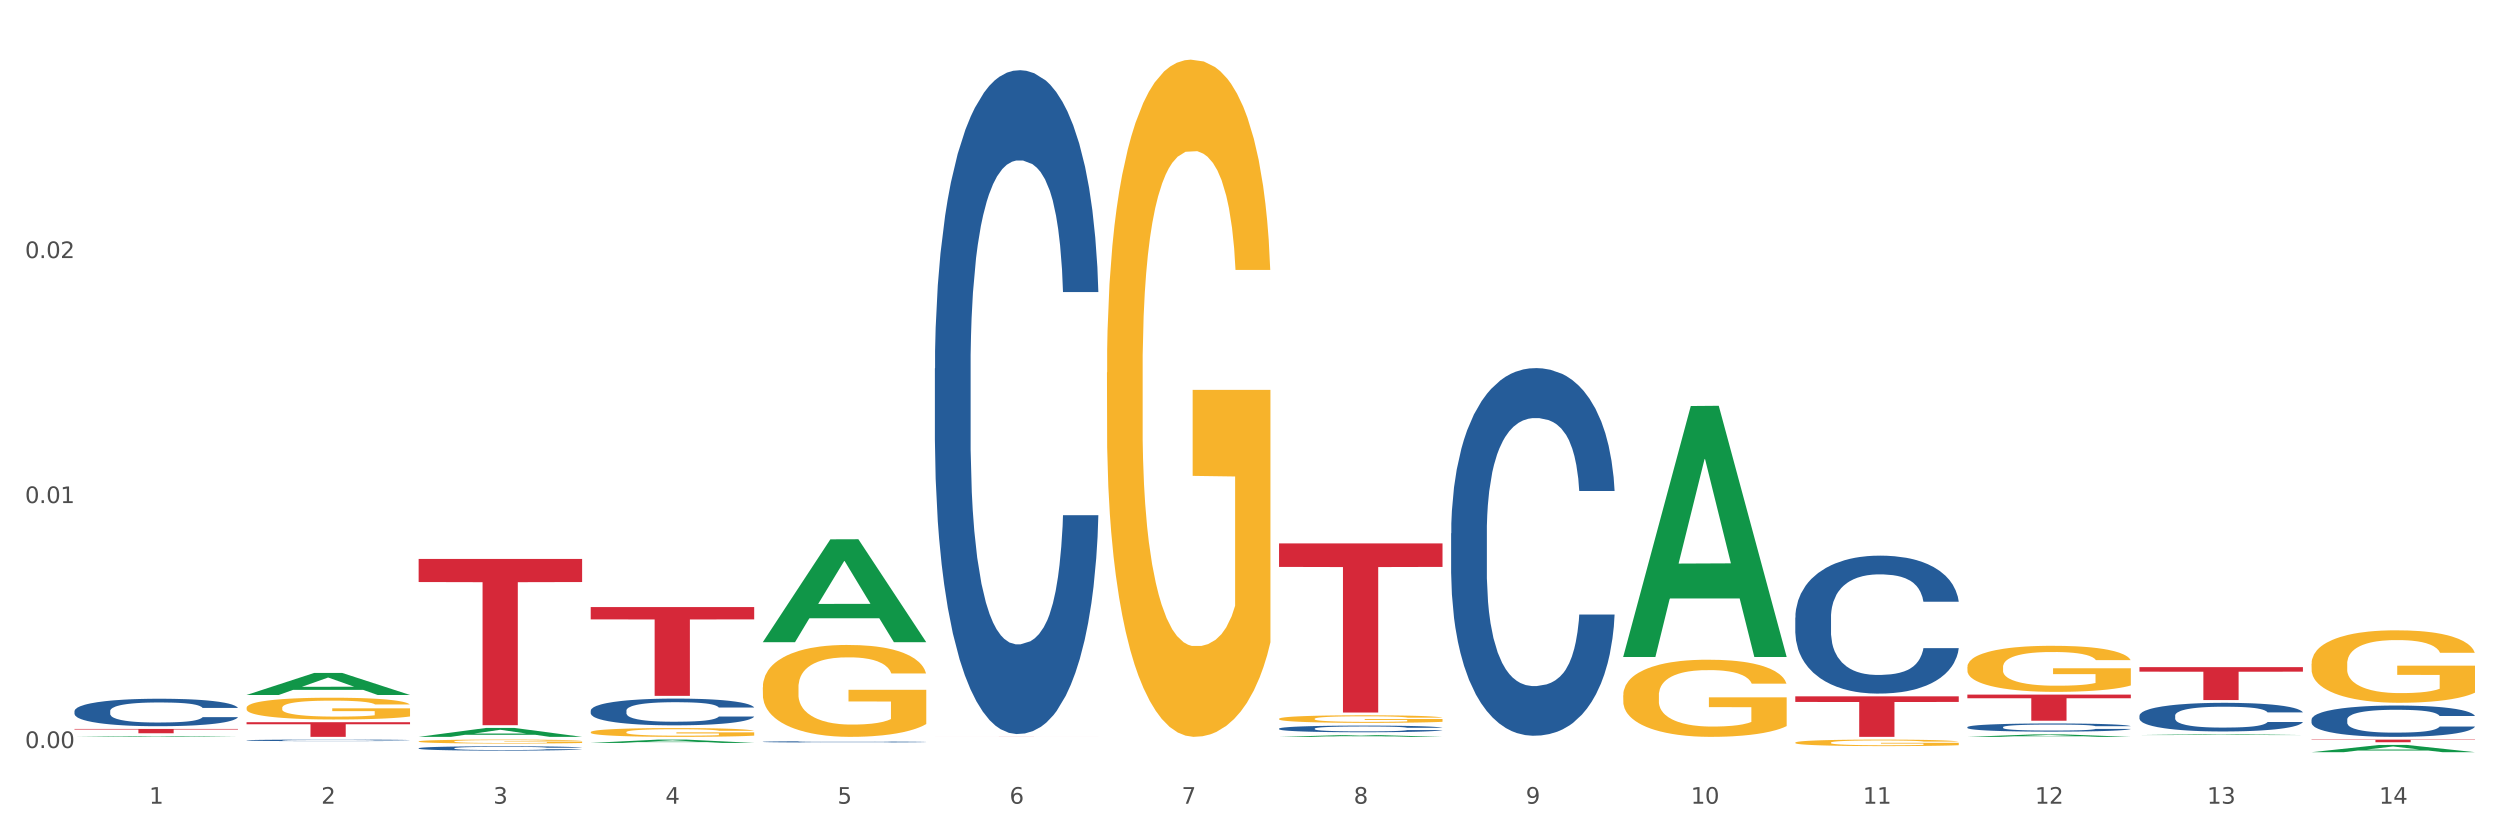 <?xml version="1.0" encoding="utf-8" standalone="no"?>
<!DOCTYPE svg PUBLIC "-//W3C//DTD SVG 1.1//EN"
  "http://www.w3.org/Graphics/SVG/1.1/DTD/svg11.dtd">
<svg xmlns:xlink="http://www.w3.org/1999/xlink" width="1080pt" height="360pt" viewBox="0 0 1080 360" xmlns="http://www.w3.org/2000/svg" version="1.1">
 <rect x="0" y="0" width="1080" height="360" fill="#333333" stroke="none"/>
 <defs>
  <style type="text/css">*{stroke-linejoin: round; stroke-linecap: butt}</style>
 </defs>
 <g id="figure_1">
  <g id="patch_1">
   <path d="M 0 360 
L 1080 360 
L 1080 0 
L 0 0 
z
" style="fill: #ffffff; stroke: #ffffff; stroke-linejoin: miter"/>
  </g>
  <g id="axes_1">
   <g id="matplotlib.axis_1">
    <g id="xtick_1">
     <g id="text_1">
      <!-- 1 -->
      <g style="fill: #4d4d4d" transform="translate(64.432 347.204) scale(0.096 -0.096)">
       <defs>
        <path id="DejaVuSans-31" d="M 794 531 
L 1825 531 
L 1825 4091 
L 703 3866 
L 703 4441 
L 1819 4666 
L 2450 4666 
L 2450 531 
L 3481 531 
L 3481 0 
L 794 0 
L 794 531 
z
" transform="scale(0.016)"/>
       </defs>
       <use xlink:href="#DejaVuSans-31"/>
      </g>
     </g>
    </g>
    <g id="xtick_2">
     <g id="text_2">
      <!-- 2 -->
      <g style="fill: #4d4d4d" transform="translate(138.771 347.204) scale(0.096 -0.096)">
       <defs>
        <path id="DejaVuSans-32" d="M 1228 531 
L 3431 531 
L 3431 0 
L 469 0 
L 469 531 
Q 828 903 1448 1529 
Q 2069 2156 2228 2338 
Q 2531 2678 2651 2914 
Q 2772 3150 2772 3378 
Q 2772 3750 2511 3984 
Q 2250 4219 1831 4219 
Q 1534 4219 1204 4116 
Q 875 4013 500 3803 
L 500 4441 
Q 881 4594 1212 4672 
Q 1544 4750 1819 4750 
Q 2544 4750 2975 4387 
Q 3406 4025 3406 3419 
Q 3406 3131 3298 2873 
Q 3191 2616 2906 2266 
Q 2828 2175 2409 1742 
Q 1991 1309 1228 531 
z
" transform="scale(0.016)"/>
       </defs>
       <use xlink:href="#DejaVuSans-32"/>
      </g>
     </g>
    </g>
    <g id="xtick_3">
     <g id="text_3">
      <!-- 3 -->
      <g style="fill: #4d4d4d" transform="translate(213.109 347.204) scale(0.096 -0.096)">
       <defs>
        <path id="DejaVuSans-33" d="M 2597 2516 
Q 3050 2419 3304 2112 
Q 3559 1806 3559 1356 
Q 3559 666 3084 287 
Q 2609 -91 1734 -91 
Q 1441 -91 1130 -33 
Q 819 25 488 141 
L 488 750 
Q 750 597 1062 519 
Q 1375 441 1716 441 
Q 2309 441 2620 675 
Q 2931 909 2931 1356 
Q 2931 1769 2642 2001 
Q 2353 2234 1838 2234 
L 1294 2234 
L 1294 2753 
L 1863 2753 
Q 2328 2753 2575 2939 
Q 2822 3125 2822 3475 
Q 2822 3834 2567 4026 
Q 2313 4219 1838 4219 
Q 1578 4219 1281 4162 
Q 984 4106 628 3988 
L 628 4550 
Q 988 4650 1302 4700 
Q 1616 4750 1894 4750 
Q 2613 4750 3031 4423 
Q 3450 4097 3450 3541 
Q 3450 3153 3228 2886 
Q 3006 2619 2597 2516 
z
" transform="scale(0.016)"/>
       </defs>
       <use xlink:href="#DejaVuSans-33"/>
      </g>
     </g>
    </g>
    <g id="xtick_4">
     <g id="text_4">
      <!-- 4 -->
      <g style="fill: #4d4d4d" transform="translate(287.448 347.204) scale(0.096 -0.096)">
       <defs>
        <path id="DejaVuSans-34" d="M 2419 4116 
L 825 1625 
L 2419 1625 
L 2419 4116 
z
M 2253 4666 
L 3047 4666 
L 3047 1625 
L 3713 1625 
L 3713 1100 
L 3047 1100 
L 3047 0 
L 2419 0 
L 2419 1100 
L 313 1100 
L 313 1709 
L 2253 4666 
z
" transform="scale(0.016)"/>
       </defs>
       <use xlink:href="#DejaVuSans-34"/>
      </g>
     </g>
    </g>
    <g id="xtick_5">
     <g id="text_5">
      <!-- 5 -->
      <g style="fill: #4d4d4d" transform="translate(361.787 347.204) scale(0.096 -0.096)">
       <defs>
        <path id="DejaVuSans-35" d="M 691 4666 
L 3169 4666 
L 3169 4134 
L 1269 4134 
L 1269 2991 
Q 1406 3038 1543 3061 
Q 1681 3084 1819 3084 
Q 2600 3084 3056 2656 
Q 3513 2228 3513 1497 
Q 3513 744 3044 326 
Q 2575 -91 1722 -91 
Q 1428 -91 1123 -41 
Q 819 9 494 109 
L 494 744 
Q 775 591 1075 516 
Q 1375 441 1709 441 
Q 2250 441 2565 725 
Q 2881 1009 2881 1497 
Q 2881 1984 2565 2268 
Q 2250 2553 1709 2553 
Q 1456 2553 1204 2497 
Q 953 2441 691 2322 
L 691 4666 
z
" transform="scale(0.016)"/>
       </defs>
       <use xlink:href="#DejaVuSans-35"/>
      </g>
     </g>
    </g>
    <g id="xtick_6">
     <g id="text_6">
      <!-- 6 -->
      <g style="fill: #4d4d4d" transform="translate(436.125 347.204) scale(0.096 -0.096)">
       <defs>
        <path id="DejaVuSans-36" d="M 2113 2584 
Q 1688 2584 1439 2293 
Q 1191 2003 1191 1497 
Q 1191 994 1439 701 
Q 1688 409 2113 409 
Q 2538 409 2786 701 
Q 3034 994 3034 1497 
Q 3034 2003 2786 2293 
Q 2538 2584 2113 2584 
z
M 3366 4563 
L 3366 3988 
Q 3128 4100 2886 4159 
Q 2644 4219 2406 4219 
Q 1781 4219 1451 3797 
Q 1122 3375 1075 2522 
Q 1259 2794 1537 2939 
Q 1816 3084 2150 3084 
Q 2853 3084 3261 2657 
Q 3669 2231 3669 1497 
Q 3669 778 3244 343 
Q 2819 -91 2113 -91 
Q 1303 -91 875 529 
Q 447 1150 447 2328 
Q 447 3434 972 4092 
Q 1497 4750 2381 4750 
Q 2619 4750 2861 4703 
Q 3103 4656 3366 4563 
z
" transform="scale(0.016)"/>
       </defs>
       <use xlink:href="#DejaVuSans-36"/>
      </g>
     </g>
    </g>
    <g id="xtick_7">
     <g id="text_7">
      <!-- 7 -->
      <g style="fill: #4d4d4d" transform="translate(510.464 347.204) scale(0.096 -0.096)">
       <defs>
        <path id="DejaVuSans-37" d="M 525 4666 
L 3525 4666 
L 3525 4397 
L 1831 0 
L 1172 0 
L 2766 4134 
L 525 4134 
L 525 4666 
z
" transform="scale(0.016)"/>
       </defs>
       <use xlink:href="#DejaVuSans-37"/>
      </g>
     </g>
    </g>
    <g id="xtick_8">
     <g id="text_8">
      <!-- 8 -->
      <g style="fill: #4d4d4d" transform="translate(584.803 347.204) scale(0.096 -0.096)">
       <defs>
        <path id="DejaVuSans-38" d="M 2034 2216 
Q 1584 2216 1326 1975 
Q 1069 1734 1069 1313 
Q 1069 891 1326 650 
Q 1584 409 2034 409 
Q 2484 409 2743 651 
Q 3003 894 3003 1313 
Q 3003 1734 2745 1975 
Q 2488 2216 2034 2216 
z
M 1403 2484 
Q 997 2584 770 2862 
Q 544 3141 544 3541 
Q 544 4100 942 4425 
Q 1341 4750 2034 4750 
Q 2731 4750 3128 4425 
Q 3525 4100 3525 3541 
Q 3525 3141 3298 2862 
Q 3072 2584 2669 2484 
Q 3125 2378 3379 2068 
Q 3634 1759 3634 1313 
Q 3634 634 3220 271 
Q 2806 -91 2034 -91 
Q 1263 -91 848 271 
Q 434 634 434 1313 
Q 434 1759 690 2068 
Q 947 2378 1403 2484 
z
M 1172 3481 
Q 1172 3119 1398 2916 
Q 1625 2713 2034 2713 
Q 2441 2713 2670 2916 
Q 2900 3119 2900 3481 
Q 2900 3844 2670 4047 
Q 2441 4250 2034 4250 
Q 1625 4250 1398 4047 
Q 1172 3844 1172 3481 
z
" transform="scale(0.016)"/>
       </defs>
       <use xlink:href="#DejaVuSans-38"/>
      </g>
     </g>
    </g>
    <g id="xtick_9">
     <g id="text_9">
      <!-- 9 -->
      <g style="fill: #4d4d4d" transform="translate(659.142 347.204) scale(0.096 -0.096)">
       <defs>
        <path id="DejaVuSans-39" d="M 703 97 
L 703 672 
Q 941 559 1184 500 
Q 1428 441 1663 441 
Q 2288 441 2617 861 
Q 2947 1281 2994 2138 
Q 2813 1869 2534 1725 
Q 2256 1581 1919 1581 
Q 1219 1581 811 2004 
Q 403 2428 403 3163 
Q 403 3881 828 4315 
Q 1253 4750 1959 4750 
Q 2769 4750 3195 4129 
Q 3622 3509 3622 2328 
Q 3622 1225 3098 567 
Q 2575 -91 1691 -91 
Q 1453 -91 1209 -44 
Q 966 3 703 97 
z
M 1959 2075 
Q 2384 2075 2632 2365 
Q 2881 2656 2881 3163 
Q 2881 3666 2632 3958 
Q 2384 4250 1959 4250 
Q 1534 4250 1286 3958 
Q 1038 3666 1038 3163 
Q 1038 2656 1286 2365 
Q 1534 2075 1959 2075 
z
" transform="scale(0.016)"/>
       </defs>
       <use xlink:href="#DejaVuSans-39"/>
      </g>
     </g>
    </g>
    <g id="xtick_10">
     <g id="text_10">
      <!-- 10 -->
      <g style="fill: #4d4d4d" transform="translate(730.426 347.204) scale(0.096 -0.096)">
       <defs>
        <path id="DejaVuSans-30" d="M 2034 4250 
Q 1547 4250 1301 3770 
Q 1056 3291 1056 2328 
Q 1056 1369 1301 889 
Q 1547 409 2034 409 
Q 2525 409 2770 889 
Q 3016 1369 3016 2328 
Q 3016 3291 2770 3770 
Q 2525 4250 2034 4250 
z
M 2034 4750 
Q 2819 4750 3233 4129 
Q 3647 3509 3647 2328 
Q 3647 1150 3233 529 
Q 2819 -91 2034 -91 
Q 1250 -91 836 529 
Q 422 1150 422 2328 
Q 422 3509 836 4129 
Q 1250 4750 2034 4750 
z
" transform="scale(0.016)"/>
       </defs>
       <use xlink:href="#DejaVuSans-31"/>
       <use xlink:href="#DejaVuSans-30" transform="translate(63.623 0)"/>
      </g>
     </g>
    </g>
    <g id="xtick_11">
     <g id="text_11">
      <!-- 11 -->
      <g style="fill: #4d4d4d" transform="translate(804.765 347.204) scale(0.096 -0.096)">
       <use xlink:href="#DejaVuSans-31"/>
       <use xlink:href="#DejaVuSans-31" transform="translate(63.623 0)"/>
      </g>
     </g>
    </g>
    <g id="xtick_12">
     <g id="text_12">
      <!-- 12 -->
      <g style="fill: #4d4d4d" transform="translate(879.104 347.204) scale(0.096 -0.096)">
       <use xlink:href="#DejaVuSans-31"/>
       <use xlink:href="#DejaVuSans-32" transform="translate(63.623 0)"/>
      </g>
     </g>
    </g>
    <g id="xtick_13">
     <g id="text_13">
      <!-- 13 -->
      <g style="fill: #4d4d4d" transform="translate(953.442 347.204) scale(0.096 -0.096)">
       <use xlink:href="#DejaVuSans-31"/>
       <use xlink:href="#DejaVuSans-33" transform="translate(63.623 0)"/>
      </g>
     </g>
    </g>
    <g id="xtick_14">
     <g id="text_14">
      <!-- 14 -->
      <g style="fill: #4d4d4d" transform="translate(1027.781 347.204) scale(0.096 -0.096)">
       <use xlink:href="#DejaVuSans-31"/>
       <use xlink:href="#DejaVuSans-34" transform="translate(63.623 0)"/>
      </g>
     </g>
    </g>
    <g id="xtick_15"/>
    <g id="xtick_16"/>
    <g id="xtick_17"/>
    <g id="xtick_18"/>
    <g id="xtick_19"/>
    <g id="xtick_20"/>
    <g id="xtick_21"/>
    <g id="xtick_22"/>
    <g id="xtick_23"/>
    <g id="xtick_24"/>
    <g id="xtick_25"/>
    <g id="xtick_26"/>
    <g id="xtick_27"/>
   </g>
   <g id="matplotlib.axis_2">
    <g id="ytick_1">
     <g id="text_15">
      <!-- 0.00 -->
      <g style="fill: #4d4d4d" transform="translate(10.8 323.149) scale(0.096 -0.096)">
       <defs>
        <path id="DejaVuSans-2e" d="M 684 794 
L 1344 794 
L 1344 0 
L 684 0 
L 684 794 
z
" transform="scale(0.016)"/>
       </defs>
       <use xlink:href="#DejaVuSans-30"/>
       <use xlink:href="#DejaVuSans-2e" transform="translate(63.623 0)"/>
       <use xlink:href="#DejaVuSans-30" transform="translate(95.41 0)"/>
       <use xlink:href="#DejaVuSans-30" transform="translate(159.033 0)"/>
      </g>
     </g>
    </g>
    <g id="ytick_2">
     <g id="text_16">
      <!-- 0.01 -->
      <g style="fill: #4d4d4d" transform="translate(10.8 217.323) scale(0.096 -0.096)">
       <use xlink:href="#DejaVuSans-30"/>
       <use xlink:href="#DejaVuSans-2e" transform="translate(63.623 0)"/>
       <use xlink:href="#DejaVuSans-30" transform="translate(95.41 0)"/>
       <use xlink:href="#DejaVuSans-31" transform="translate(159.033 0)"/>
      </g>
     </g>
    </g>
    <g id="ytick_3">
     <g id="text_17">
      <!-- 0.02 -->
      <g style="fill: #4d4d4d" transform="translate(10.8 111.497) scale(0.096 -0.096)">
       <use xlink:href="#DejaVuSans-30"/>
       <use xlink:href="#DejaVuSans-2e" transform="translate(63.623 0)"/>
       <use xlink:href="#DejaVuSans-30" transform="translate(95.41 0)"/>
       <use xlink:href="#DejaVuSans-32" transform="translate(159.033 0)"/>
      </g>
     </g>
    </g>
    <g id="ytick_4"/>
    <g id="ytick_5"/>
    <g id="ytick_6"/>
   </g>
   <g id="PolyCollection_1">
    <path d="M 775.562 320.807 
L 775.645 320.805 
L 775.645 320.712 
L 775.812 320.632 
L 776.646 320.439 
L 777.897 320.28 
L 778.814 320.195 
L 779.731 320.125 
L 780.815 320.056 
L 782.149 319.984 
L 784.567 319.878 
L 786.068 319.824 
L 787.902 319.768 
L 791.237 319.686 
L 793.655 319.639 
L 796.157 319.601 
L 800.242 319.554 
L 802.91 319.534 
L 805.745 319.518 
L 809.164 319.508 
L 811.748 319.505 
L 817.418 319.513 
L 822.254 319.536 
L 824.589 319.554 
L 827.59 319.585 
L 829.175 319.606 
L 831.759 319.647 
L 834.427 319.701 
L 836.262 319.747 
L 839.013 319.835 
L 841.098 319.922 
L 843.015 320.03 
L 844.016 320.105 
L 844.766 320.174 
L 845.433 320.254 
L 846.1 320.38 
L 831.092 320.38 
L 830.509 320.29 
L 829.592 320.205 
L 828.257 320.123 
L 827.09 320.071 
L 825.089 320.007 
L 823.255 319.966 
L 821.337 319.935 
L 819.002 319.909 
L 817.168 319.896 
L 814.583 319.886 
L 809.497 319.889 
L 806.079 319.909 
L 803.744 319.935 
L 802.243 319.958 
L 800.909 319.984 
L 799.408 320.02 
L 797.657 320.074 
L 796.407 320.123 
L 795.156 320.185 
L 794.156 320.246 
L 793.238 320.318 
L 792.488 320.396 
L 791.904 320.475 
L 791.404 320.573 
L 790.987 320.735 
L 790.987 321.087 
L 791.154 321.167 
L 791.571 321.273 
L 792.071 321.352 
L 792.905 321.448 
L 793.655 321.512 
L 795.073 321.605 
L 796.657 321.682 
L 797.908 321.731 
L 799.158 321.772 
L 801.326 321.828 
L 803.744 321.875 
L 805.829 321.903 
L 808.663 321.929 
L 810.581 321.939 
L 812.249 321.944 
L 816.334 321.944 
L 819.253 321.936 
L 822.504 321.918 
L 825.006 321.895 
L 827.09 321.867 
L 829.425 321.821 
L 830.926 321.777 
L 830.926 321.239 
L 812.582 321.237 
L 812.582 320.879 
L 846.184 320.879 
L 846.184 321.929 
L 844.766 321.983 
L 843.182 322.032 
L 841.515 322.075 
L 839.013 322.129 
L 836.012 322.181 
L 833.344 322.217 
L 830.509 322.248 
L 827.174 322.276 
L 822.838 322.302 
L 820.17 322.312 
L 816.835 322.32 
L 812.916 322.322 
L 809.497 322.317 
L 806.162 322.304 
L 802.66 322.281 
L 799.242 322.248 
L 796.657 322.214 
L 794.072 322.173 
L 791.321 322.119 
L 789.153 322.068 
L 787.485 322.021 
L 785.651 321.962 
L 783.65 321.885 
L 782.149 321.815 
L 780.815 321.743 
L 779.398 321.651 
L 778.397 321.571 
L 777.396 321.471 
L 776.813 321.396 
L 776.146 321.28 
L 775.645 321.118 
L 775.562 320.807 
z
" clip-path="url(#pe8444fbc32)" style="fill: #f7b32b"/>
    <path d="M 701.223 300.395 
L 701.307 300.365 
L 701.307 299.269 
L 701.474 298.325 
L 702.307 296.042 
L 703.558 294.154 
L 704.475 293.15 
L 705.392 292.328 
L 706.476 291.506 
L 707.81 290.653 
L 710.228 289.405 
L 711.729 288.766 
L 713.563 288.096 
L 716.899 287.122 
L 719.317 286.574 
L 721.818 286.117 
L 725.903 285.569 
L 728.572 285.326 
L 731.406 285.143 
L 734.825 285.021 
L 737.41 284.991 
L 743.08 285.082 
L 747.915 285.356 
L 750.25 285.569 
L 753.252 285.934 
L 754.836 286.178 
L 757.421 286.665 
L 760.089 287.304 
L 761.923 287.852 
L 764.675 288.888 
L 766.759 289.923 
L 768.677 291.201 
L 769.677 292.084 
L 770.428 292.906 
L 771.095 293.85 
L 771.762 295.342 
L 756.754 295.342 
L 756.17 294.276 
L 755.253 293.272 
L 753.919 292.297 
L 752.751 291.688 
L 750.75 290.927 
L 748.916 290.44 
L 746.998 290.075 
L 744.664 289.77 
L 742.829 289.618 
L 740.245 289.496 
L 735.159 289.527 
L 731.74 289.77 
L 729.405 290.075 
L 727.905 290.349 
L 726.571 290.653 
L 725.07 291.08 
L 723.319 291.719 
L 722.068 292.297 
L 720.817 293.028 
L 719.817 293.759 
L 718.9 294.611 
L 718.149 295.524 
L 717.566 296.468 
L 717.065 297.625 
L 716.648 299.543 
L 716.648 303.714 
L 716.815 304.658 
L 717.232 305.906 
L 717.732 306.85 
L 718.566 307.976 
L 719.317 308.737 
L 720.734 309.833 
L 722.318 310.747 
L 723.569 311.325 
L 724.82 311.812 
L 726.987 312.482 
L 729.405 313.03 
L 731.49 313.365 
L 734.325 313.669 
L 736.242 313.791 
L 737.91 313.852 
L 741.996 313.852 
L 744.914 313.761 
L 748.166 313.547 
L 750.667 313.273 
L 752.751 312.939 
L 755.086 312.391 
L 756.587 311.873 
L 756.587 305.51 
L 738.244 305.48 
L 738.244 301.248 
L 771.845 301.248 
L 771.845 313.669 
L 770.428 314.309 
L 768.844 314.887 
L 767.176 315.405 
L 764.675 316.044 
L 761.673 316.653 
L 759.005 317.079 
L 756.17 317.444 
L 752.835 317.779 
L 748.499 318.084 
L 745.831 318.205 
L 742.496 318.297 
L 738.577 318.327 
L 735.159 318.266 
L 731.823 318.114 
L 728.321 317.84 
L 724.903 317.444 
L 722.318 317.049 
L 719.733 316.561 
L 716.982 315.922 
L 714.814 315.313 
L 713.147 314.765 
L 711.312 314.065 
L 709.311 313.152 
L 707.81 312.33 
L 706.476 311.477 
L 705.059 310.381 
L 704.058 309.437 
L 703.058 308.25 
L 702.474 307.367 
L 701.807 305.997 
L 701.307 304.079 
L 701.223 300.395 
z
" clip-path="url(#pe8444fbc32)" style="fill: #f7b32b"/>
    <path d="M 552.546 310.518 
L 552.629 310.515 
L 552.629 310.407 
L 552.796 310.314 
L 553.63 310.09 
L 554.881 309.904 
L 555.798 309.806 
L 556.715 309.725 
L 557.799 309.644 
L 559.133 309.56 
L 561.551 309.438 
L 563.052 309.375 
L 564.886 309.309 
L 568.221 309.213 
L 570.639 309.159 
L 573.141 309.115 
L 577.226 309.061 
L 579.894 309.037 
L 582.729 309.019 
L 586.148 309.007 
L 588.732 309.004 
L 594.402 309.013 
L 599.238 309.04 
L 601.573 309.061 
L 604.574 309.097 
L 606.158 309.121 
L 608.743 309.168 
L 611.411 309.231 
L 613.246 309.285 
L 615.997 309.387 
L 618.082 309.488 
L 619.999 309.614 
L 621 309.701 
L 621.75 309.782 
L 622.417 309.874 
L 623.084 310.021 
L 608.076 310.021 
L 607.493 309.916 
L 606.575 309.818 
L 605.241 309.722 
L 604.074 309.662 
L 602.073 309.587 
L 600.239 309.539 
L 598.321 309.503 
L 595.986 309.473 
L 594.152 309.459 
L 591.567 309.447 
L 586.481 309.45 
L 583.063 309.473 
L 580.728 309.503 
L 579.227 309.53 
L 577.893 309.56 
L 576.392 309.602 
L 574.641 309.665 
L 573.391 309.722 
L 572.14 309.794 
L 571.139 309.865 
L 570.222 309.949 
L 569.472 310.039 
L 568.888 310.132 
L 568.388 310.245 
L 567.971 310.434 
L 567.971 310.844 
L 568.138 310.936 
L 568.555 311.059 
L 569.055 311.152 
L 569.889 311.262 
L 570.639 311.337 
L 572.057 311.445 
L 573.641 311.535 
L 574.891 311.591 
L 576.142 311.639 
L 578.31 311.705 
L 580.728 311.759 
L 582.812 311.792 
L 585.647 311.822 
L 587.565 311.834 
L 589.233 311.84 
L 593.318 311.84 
L 596.236 311.831 
L 599.488 311.81 
L 601.99 311.783 
L 604.074 311.75 
L 606.409 311.696 
L 607.909 311.645 
L 607.909 311.02 
L 589.566 311.017 
L 589.566 310.601 
L 623.168 310.601 
L 623.168 311.822 
L 621.75 311.885 
L 620.166 311.941 
L 618.499 311.992 
L 615.997 312.055 
L 612.996 312.115 
L 610.327 312.157 
L 607.493 312.193 
L 604.157 312.226 
L 599.822 312.256 
L 597.154 312.267 
L 593.818 312.276 
L 589.9 312.279 
L 586.481 312.273 
L 583.146 312.259 
L 579.644 312.232 
L 576.226 312.193 
L 573.641 312.154 
L 571.056 312.106 
L 568.305 312.043 
L 566.137 311.983 
L 564.469 311.929 
L 562.635 311.861 
L 560.634 311.771 
L 559.133 311.69 
L 557.799 311.606 
L 556.381 311.499 
L 555.381 311.406 
L 554.38 311.289 
L 553.797 311.203 
L 553.13 311.068 
L 552.629 310.879 
L 552.546 310.518 
z
" clip-path="url(#pe8444fbc32)" style="fill: #f7b32b"/>
    <path d="M 478.207 160.955 
L 478.291 160.688 
L 478.291 151.069 
L 478.457 142.787 
L 479.291 122.748 
L 480.542 106.182 
L 481.459 97.365 
L 482.376 90.151 
L 483.46 82.937 
L 484.794 75.456 
L 487.212 64.501 
L 488.713 58.89 
L 490.547 53.012 
L 493.882 44.462 
L 496.3 39.653 
L 498.802 35.645 
L 502.887 30.836 
L 505.555 28.699 
L 508.39 27.095 
L 511.809 26.027 
L 514.394 25.759 
L 520.063 26.561 
L 524.899 28.966 
L 527.234 30.836 
L 530.236 34.042 
L 531.82 36.18 
L 534.405 40.455 
L 537.073 46.066 
L 538.907 50.875 
L 541.658 59.959 
L 543.743 69.043 
L 545.661 80.265 
L 546.661 88.014 
L 547.412 95.228 
L 548.079 103.51 
L 548.746 116.602 
L 533.737 116.602 
L 533.154 107.251 
L 532.237 98.434 
L 530.903 89.884 
L 529.735 84.54 
L 527.734 77.861 
L 525.9 73.586 
L 523.982 70.379 
L 521.648 67.708 
L 519.813 66.372 
L 517.228 65.303 
L 512.142 65.57 
L 508.724 67.708 
L 506.389 70.379 
L 504.888 72.784 
L 503.554 75.456 
L 502.054 79.197 
L 500.303 84.807 
L 499.052 89.884 
L 497.801 96.296 
L 496.801 102.709 
L 495.884 110.19 
L 495.133 118.206 
L 494.549 126.488 
L 494.049 136.641 
L 493.632 153.474 
L 493.632 190.078 
L 493.799 198.361 
L 494.216 209.316 
L 494.716 217.598 
L 495.55 227.484 
L 496.3 234.164 
L 497.718 243.783 
L 499.302 251.798 
L 500.553 256.875 
L 501.803 261.15 
L 503.971 267.028 
L 506.389 271.837 
L 508.474 274.776 
L 511.309 277.448 
L 513.226 278.517 
L 514.894 279.051 
L 518.979 279.051 
L 521.898 278.249 
L 525.149 276.379 
L 527.651 273.974 
L 529.735 271.035 
L 532.07 266.226 
L 533.571 261.684 
L 533.571 205.842 
L 515.227 205.575 
L 515.227 168.436 
L 548.829 168.436 
L 548.829 277.448 
L 547.412 283.059 
L 545.827 288.135 
L 544.16 292.677 
L 541.658 298.288 
L 538.657 303.632 
L 535.989 307.373 
L 533.154 310.579 
L 529.819 313.518 
L 525.483 316.19 
L 522.815 317.258 
L 519.48 318.06 
L 515.561 318.327 
L 512.142 317.793 
L 508.807 316.457 
L 505.305 314.052 
L 501.887 310.579 
L 499.302 307.105 
L 496.717 302.83 
L 493.966 297.22 
L 491.798 291.876 
L 490.13 287.067 
L 488.296 280.921 
L 486.295 272.906 
L 484.794 265.692 
L 483.46 258.211 
L 482.043 248.592 
L 481.042 240.309 
L 480.042 229.889 
L 479.458 222.141 
L 478.791 210.117 
L 478.291 193.285 
L 478.207 160.955 
z
" clip-path="url(#pe8444fbc32)" style="fill: #f7b32b"/>
    <path d="M 329.53 296.967 
L 329.613 296.931 
L 329.613 295.626 
L 329.78 294.501 
L 330.614 291.782 
L 331.864 289.533 
L 332.782 288.336 
L 333.699 287.357 
L 334.783 286.378 
L 336.117 285.363 
L 338.535 283.876 
L 340.036 283.114 
L 341.87 282.317 
L 345.205 281.156 
L 347.623 280.503 
L 350.124 279.959 
L 354.21 279.307 
L 356.878 279.017 
L 359.713 278.799 
L 363.131 278.654 
L 365.716 278.618 
L 371.386 278.726 
L 376.222 279.053 
L 378.557 279.307 
L 381.558 279.742 
L 383.142 280.032 
L 385.727 280.612 
L 388.395 281.374 
L 390.23 282.026 
L 392.981 283.259 
L 395.066 284.492 
L 396.983 286.016 
L 397.984 287.067 
L 398.734 288.046 
L 399.401 289.171 
L 400.068 290.948 
L 385.06 290.948 
L 384.476 289.678 
L 383.559 288.482 
L 382.225 287.321 
L 381.058 286.596 
L 379.057 285.689 
L 377.222 285.109 
L 375.305 284.674 
L 372.97 284.311 
L 371.136 284.13 
L 368.551 283.985 
L 363.465 284.021 
L 360.046 284.311 
L 357.712 284.674 
L 356.211 285 
L 354.877 285.363 
L 353.376 285.871 
L 351.625 286.632 
L 350.375 287.321 
L 349.124 288.191 
L 348.123 289.062 
L 347.206 290.077 
L 346.456 291.165 
L 345.872 292.289 
L 345.372 293.667 
L 344.955 295.952 
L 344.955 300.92 
L 345.122 302.044 
L 345.539 303.531 
L 346.039 304.655 
L 346.873 305.997 
L 347.623 306.904 
L 349.04 308.209 
L 350.625 309.297 
L 351.875 309.986 
L 353.126 310.567 
L 355.294 311.364 
L 357.712 312.017 
L 359.796 312.416 
L 362.631 312.779 
L 364.549 312.924 
L 366.216 312.996 
L 370.302 312.996 
L 373.22 312.888 
L 376.472 312.634 
L 378.973 312.307 
L 381.058 311.908 
L 383.392 311.256 
L 384.893 310.639 
L 384.893 303.06 
L 366.55 303.024 
L 366.55 297.983 
L 400.152 297.983 
L 400.152 312.779 
L 398.734 313.54 
L 397.15 314.229 
L 395.482 314.846 
L 392.981 315.607 
L 389.979 316.333 
L 387.311 316.84 
L 384.476 317.276 
L 381.141 317.674 
L 376.806 318.037 
L 374.137 318.182 
L 370.802 318.291 
L 366.884 318.327 
L 363.465 318.255 
L 360.13 318.073 
L 356.628 317.747 
L 353.209 317.276 
L 350.625 316.804 
L 348.04 316.224 
L 345.288 315.462 
L 343.121 314.737 
L 341.453 314.084 
L 339.619 313.25 
L 337.618 312.162 
L 336.117 311.183 
L 334.783 310.168 
L 333.365 308.862 
L 332.365 307.738 
L 331.364 306.324 
L 330.781 305.272 
L 330.113 303.64 
L 329.613 301.355 
L 329.53 296.967 
z
" clip-path="url(#pe8444fbc32)" style="fill: #f7b32b"/>
    <path d="M 255.191 316.279 
L 255.275 316.276 
L 255.275 316.151 
L 255.441 316.043 
L 256.275 315.782 
L 257.526 315.566 
L 258.443 315.452 
L 259.36 315.358 
L 260.444 315.264 
L 261.778 315.167 
L 264.196 315.024 
L 265.697 314.951 
L 267.531 314.875 
L 270.866 314.763 
L 273.284 314.701 
L 275.786 314.649 
L 279.871 314.586 
L 282.539 314.558 
L 285.374 314.537 
L 288.793 314.523 
L 291.377 314.52 
L 297.047 314.53 
L 301.883 314.562 
L 304.218 314.586 
L 307.219 314.628 
L 308.804 314.656 
L 311.388 314.711 
L 314.057 314.784 
L 315.891 314.847 
L 318.642 314.965 
L 320.727 315.083 
L 322.645 315.229 
L 323.645 315.33 
L 324.395 315.424 
L 325.062 315.532 
L 325.73 315.702 
L 310.721 315.702 
L 310.138 315.58 
L 309.221 315.466 
L 307.886 315.354 
L 306.719 315.285 
L 304.718 315.198 
L 302.884 315.142 
L 300.966 315.101 
L 298.631 315.066 
L 296.797 315.048 
L 294.212 315.035 
L 289.126 315.038 
L 285.708 315.066 
L 283.373 315.101 
L 281.872 315.132 
L 280.538 315.167 
L 279.037 315.215 
L 277.286 315.288 
L 276.036 315.354 
L 274.785 315.438 
L 273.785 315.521 
L 272.867 315.619 
L 272.117 315.723 
L 271.533 315.831 
L 271.033 315.963 
L 270.616 316.182 
L 270.616 316.658 
L 270.783 316.766 
L 271.2 316.909 
L 271.7 317.016 
L 272.534 317.145 
L 273.284 317.232 
L 274.702 317.357 
L 276.286 317.461 
L 277.537 317.527 
L 278.787 317.583 
L 280.955 317.66 
L 283.373 317.722 
L 285.458 317.76 
L 288.292 317.795 
L 290.21 317.809 
L 291.878 317.816 
L 295.963 317.816 
L 298.882 317.806 
L 302.133 317.781 
L 304.635 317.75 
L 306.719 317.712 
L 309.054 317.649 
L 310.555 317.59 
L 310.555 316.863 
L 292.211 316.86 
L 292.211 316.377 
L 325.813 316.377 
L 325.813 317.795 
L 324.395 317.868 
L 322.811 317.934 
L 321.144 317.993 
L 318.642 318.066 
L 315.641 318.136 
L 312.973 318.185 
L 310.138 318.226 
L 306.803 318.265 
L 302.467 318.299 
L 299.799 318.313 
L 296.464 318.324 
L 292.545 318.327 
L 289.126 318.32 
L 285.791 318.303 
L 282.289 318.272 
L 278.871 318.226 
L 276.286 318.181 
L 273.701 318.126 
L 270.95 318.052 
L 268.782 317.983 
L 267.114 317.92 
L 265.28 317.84 
L 263.279 317.736 
L 261.778 317.642 
L 260.444 317.545 
L 259.027 317.42 
L 258.026 317.312 
L 257.025 317.176 
L 256.442 317.075 
L 255.775 316.919 
L 255.275 316.7 
L 255.191 316.279 
z
" clip-path="url(#pe8444fbc32)" style="fill: #f7b32b"/>
    <path d="M 180.852 320.29 
L 180.936 320.289 
L 180.936 320.233 
L 181.103 320.184 
L 181.936 320.067 
L 183.187 319.971 
L 184.104 319.92 
L 185.021 319.877 
L 186.105 319.835 
L 187.439 319.792 
L 189.857 319.728 
L 191.358 319.695 
L 193.192 319.661 
L 196.528 319.611 
L 198.946 319.583 
L 201.447 319.56 
L 205.533 319.532 
L 208.201 319.519 
L 211.036 319.51 
L 214.454 319.504 
L 217.039 319.502 
L 222.709 319.507 
L 227.545 319.521 
L 229.879 319.532 
L 232.881 319.55 
L 234.465 319.563 
L 237.05 319.588 
L 239.718 319.621 
L 241.552 319.649 
L 244.304 319.701 
L 246.388 319.754 
L 248.306 319.82 
L 249.306 319.865 
L 250.057 319.907 
L 250.724 319.955 
L 251.391 320.032 
L 236.383 320.032 
L 235.799 319.977 
L 234.882 319.926 
L 233.548 319.876 
L 232.38 319.845 
L 230.379 319.806 
L 228.545 319.781 
L 226.627 319.762 
L 224.293 319.747 
L 222.458 319.739 
L 219.874 319.733 
L 214.788 319.734 
L 211.369 319.747 
L 209.034 319.762 
L 207.534 319.776 
L 206.2 319.792 
L 204.699 319.814 
L 202.948 319.846 
L 201.697 319.876 
L 200.446 319.913 
L 199.446 319.951 
L 198.529 319.994 
L 197.778 320.041 
L 197.195 320.089 
L 196.694 320.148 
L 196.277 320.247 
L 196.277 320.46 
L 196.444 320.508 
L 196.861 320.572 
L 197.361 320.62 
L 198.195 320.678 
L 198.946 320.717 
L 200.363 320.773 
L 201.947 320.82 
L 203.198 320.849 
L 204.449 320.874 
L 206.616 320.908 
L 209.034 320.937 
L 211.119 320.954 
L 213.954 320.969 
L 215.871 320.975 
L 217.539 320.979 
L 221.625 320.979 
L 224.543 320.974 
L 227.795 320.963 
L 230.296 320.949 
L 232.38 320.932 
L 234.715 320.904 
L 236.216 320.877 
L 236.216 320.552 
L 217.873 320.55 
L 217.873 320.334 
L 251.474 320.334 
L 251.474 320.969 
L 250.057 321.002 
L 248.473 321.032 
L 246.805 321.058 
L 244.304 321.091 
L 241.302 321.122 
L 238.634 321.144 
L 235.799 321.162 
L 232.464 321.179 
L 228.128 321.195 
L 225.46 321.201 
L 222.125 321.206 
L 218.206 321.207 
L 214.788 321.204 
L 211.452 321.197 
L 207.951 321.183 
L 204.532 321.162 
L 201.947 321.142 
L 199.362 321.117 
L 196.611 321.084 
L 194.443 321.053 
L 192.776 321.025 
L 190.941 320.989 
L 188.94 320.943 
L 187.439 320.901 
L 186.105 320.857 
L 184.688 320.801 
L 183.687 320.753 
L 182.687 320.692 
L 182.103 320.647 
L 181.436 320.577 
L 180.936 320.479 
L 180.852 320.29 
z
" clip-path="url(#pe8444fbc32)" style="fill: #f7b32b"/>
    <path d="M 106.514 305.759 
L 106.597 305.751 
L 106.597 305.441 
L 106.764 305.174 
L 107.598 304.529 
L 108.848 303.996 
L 109.765 303.712 
L 110.683 303.48 
L 111.767 303.247 
L 113.101 303.007 
L 115.519 302.654 
L 117.019 302.473 
L 118.854 302.284 
L 122.189 302.009 
L 124.607 301.854 
L 127.108 301.725 
L 131.194 301.57 
L 133.862 301.501 
L 136.697 301.45 
L 140.115 301.415 
L 142.7 301.407 
L 148.37 301.432 
L 153.206 301.51 
L 155.54 301.57 
L 158.542 301.673 
L 160.126 301.742 
L 162.711 301.88 
L 165.379 302.06 
L 167.213 302.215 
L 169.965 302.508 
L 172.049 302.8 
L 173.967 303.161 
L 174.968 303.411 
L 175.718 303.643 
L 176.385 303.91 
L 177.052 304.331 
L 162.044 304.331 
L 161.46 304.03 
L 160.543 303.746 
L 159.209 303.471 
L 158.042 303.299 
L 156.041 303.084 
L 154.206 302.946 
L 152.289 302.843 
L 149.954 302.757 
L 148.12 302.714 
L 145.535 302.68 
L 140.449 302.688 
L 137.03 302.757 
L 134.696 302.843 
L 133.195 302.921 
L 131.861 303.007 
L 130.36 303.127 
L 128.609 303.308 
L 127.358 303.471 
L 126.108 303.678 
L 125.107 303.884 
L 124.19 304.125 
L 123.44 304.383 
L 122.856 304.65 
L 122.356 304.977 
L 121.939 305.519 
L 121.939 306.697 
L 122.106 306.964 
L 122.522 307.316 
L 123.023 307.583 
L 123.856 307.901 
L 124.607 308.116 
L 126.024 308.426 
L 127.609 308.684 
L 128.859 308.848 
L 130.11 308.985 
L 132.278 309.175 
L 134.696 309.329 
L 136.78 309.424 
L 139.615 309.51 
L 141.533 309.544 
L 143.2 309.562 
L 147.286 309.562 
L 150.204 309.536 
L 153.456 309.476 
L 155.957 309.398 
L 158.042 309.304 
L 160.376 309.149 
L 161.877 309.003 
L 161.877 307.205 
L 143.534 307.196 
L 143.534 306 
L 177.135 306 
L 177.135 309.51 
L 175.718 309.691 
L 174.134 309.854 
L 172.466 310 
L 169.965 310.181 
L 166.963 310.353 
L 164.295 310.474 
L 161.46 310.577 
L 158.125 310.671 
L 153.789 310.757 
L 151.121 310.792 
L 147.786 310.818 
L 143.867 310.826 
L 140.449 310.809 
L 137.114 310.766 
L 133.612 310.689 
L 130.193 310.577 
L 127.609 310.465 
L 125.024 310.327 
L 122.272 310.147 
L 120.104 309.975 
L 118.437 309.82 
L 116.603 309.622 
L 114.601 309.364 
L 113.101 309.132 
L 111.767 308.891 
L 110.349 308.581 
L 109.349 308.314 
L 108.348 307.979 
L 107.764 307.729 
L 107.097 307.342 
L 106.597 306.8 
L 106.514 305.759 
z
" clip-path="url(#pe8444fbc32)" style="fill: #f7b32b"/>
    <path d="M 998.578 286.764 
L 998.662 286.736 
L 998.662 285.706 
L 998.828 284.819 
L 999.662 282.674 
L 1000.913 280.901 
L 1001.83 279.957 
L 1002.747 279.185 
L 1003.831 278.413 
L 1005.165 277.612 
L 1007.583 276.439 
L 1009.084 275.839 
L 1010.918 275.209 
L 1014.253 274.294 
L 1016.671 273.779 
L 1019.173 273.35 
L 1023.258 272.836 
L 1025.926 272.607 
L 1028.761 272.435 
L 1032.18 272.321 
L 1034.765 272.292 
L 1040.434 272.378 
L 1045.27 272.635 
L 1047.605 272.836 
L 1050.607 273.179 
L 1052.191 273.408 
L 1054.775 273.865 
L 1057.444 274.466 
L 1059.278 274.981 
L 1062.029 275.953 
L 1064.114 276.926 
L 1066.032 278.127 
L 1067.032 278.956 
L 1067.783 279.728 
L 1068.45 280.615 
L 1069.117 282.017 
L 1054.108 282.017 
L 1053.525 281.015 
L 1052.608 280.072 
L 1051.274 279.156 
L 1050.106 278.584 
L 1048.105 277.869 
L 1046.271 277.412 
L 1044.353 277.069 
L 1042.019 276.783 
L 1040.184 276.64 
L 1037.599 276.525 
L 1032.513 276.554 
L 1029.095 276.783 
L 1026.76 277.069 
L 1025.259 277.326 
L 1023.925 277.612 
L 1022.425 278.012 
L 1020.674 278.613 
L 1019.423 279.156 
L 1018.172 279.843 
L 1017.172 280.529 
L 1016.255 281.33 
L 1015.504 282.188 
L 1014.92 283.075 
L 1014.42 284.162 
L 1014.003 285.963 
L 1014.003 289.882 
L 1014.17 290.768 
L 1014.587 291.941 
L 1015.087 292.828 
L 1015.921 293.886 
L 1016.671 294.601 
L 1018.089 295.631 
L 1019.673 296.489 
L 1020.924 297.032 
L 1022.174 297.49 
L 1024.342 298.119 
L 1026.76 298.634 
L 1028.845 298.948 
L 1031.68 299.234 
L 1033.597 299.349 
L 1035.265 299.406 
L 1039.35 299.406 
L 1042.269 299.32 
L 1045.52 299.12 
L 1048.022 298.863 
L 1050.106 298.548 
L 1052.441 298.033 
L 1053.942 297.547 
L 1053.942 291.569 
L 1035.598 291.541 
L 1035.598 287.565 
L 1069.2 287.565 
L 1069.2 299.234 
L 1067.783 299.835 
L 1066.198 300.378 
L 1064.531 300.865 
L 1062.029 301.465 
L 1059.028 302.037 
L 1056.36 302.438 
L 1053.525 302.781 
L 1050.19 303.096 
L 1045.854 303.382 
L 1043.186 303.496 
L 1039.851 303.582 
L 1035.932 303.61 
L 1032.513 303.553 
L 1029.178 303.41 
L 1025.676 303.153 
L 1022.258 302.781 
L 1019.673 302.409 
L 1017.088 301.951 
L 1014.337 301.351 
L 1012.169 300.779 
L 1010.501 300.264 
L 1008.667 299.606 
L 1006.666 298.748 
L 1005.165 297.976 
L 1003.831 297.175 
L 1002.414 296.145 
L 1001.413 295.259 
L 1000.413 294.143 
L 999.829 293.314 
L 999.162 292.027 
L 998.662 290.225 
L 998.578 286.764 
z
" clip-path="url(#pe8444fbc32)" style="fill: #f7b32b"/>
    <path d="M 849.901 288.184 
L 849.984 288.166 
L 849.984 287.511 
L 850.151 286.947 
L 850.985 285.584 
L 852.235 284.457 
L 853.153 283.857 
L 854.07 283.366 
L 855.154 282.875 
L 856.488 282.366 
L 858.906 281.62 
L 860.407 281.239 
L 862.241 280.839 
L 865.576 280.257 
L 867.994 279.93 
L 870.495 279.657 
L 874.581 279.33 
L 877.249 279.184 
L 880.084 279.075 
L 883.502 279.002 
L 886.087 278.984 
L 891.757 279.039 
L 896.593 279.202 
L 898.927 279.33 
L 901.929 279.548 
L 903.513 279.693 
L 906.098 279.984 
L 908.766 280.366 
L 910.601 280.693 
L 913.352 281.311 
L 915.436 281.929 
L 917.354 282.693 
L 918.355 283.22 
L 919.105 283.711 
L 919.772 284.275 
L 920.439 285.166 
L 905.431 285.166 
L 904.847 284.529 
L 903.93 283.929 
L 902.596 283.348 
L 901.429 282.984 
L 899.428 282.529 
L 897.593 282.239 
L 895.676 282.02 
L 893.341 281.839 
L 891.507 281.748 
L 888.922 281.675 
L 883.836 281.693 
L 880.417 281.839 
L 878.083 282.02 
L 876.582 282.184 
L 875.248 282.366 
L 873.747 282.62 
L 871.996 283.002 
L 870.745 283.348 
L 869.495 283.784 
L 868.494 284.22 
L 867.577 284.729 
L 866.827 285.275 
L 866.243 285.838 
L 865.743 286.529 
L 865.326 287.675 
L 865.326 290.165 
L 865.493 290.729 
L 865.91 291.474 
L 866.41 292.038 
L 867.244 292.711 
L 867.994 293.165 
L 869.411 293.82 
L 870.996 294.365 
L 872.246 294.711 
L 873.497 295.001 
L 875.665 295.401 
L 878.083 295.729 
L 880.167 295.929 
L 883.002 296.111 
L 884.92 296.183 
L 886.587 296.22 
L 890.673 296.22 
L 893.591 296.165 
L 896.843 296.038 
L 899.344 295.874 
L 901.429 295.674 
L 903.763 295.347 
L 905.264 295.038 
L 905.264 291.238 
L 886.921 291.22 
L 886.921 288.693 
L 920.523 288.693 
L 920.523 296.111 
L 919.105 296.492 
L 917.521 296.838 
L 915.853 297.147 
L 913.352 297.529 
L 910.35 297.892 
L 907.682 298.147 
L 904.847 298.365 
L 901.512 298.565 
L 897.177 298.747 
L 894.508 298.819 
L 891.173 298.874 
L 887.254 298.892 
L 883.836 298.856 
L 880.501 298.765 
L 876.999 298.601 
L 873.58 298.365 
L 870.996 298.129 
L 868.411 297.838 
L 865.659 297.456 
L 863.492 297.092 
L 861.824 296.765 
L 859.99 296.347 
L 857.989 295.801 
L 856.488 295.311 
L 855.154 294.801 
L 853.736 294.147 
L 852.736 293.583 
L 851.735 292.874 
L 851.151 292.347 
L 850.484 291.529 
L 849.984 290.384 
L 849.901 288.184 
z
" clip-path="url(#pe8444fbc32)" style="fill: #f7b32b"/>
    <path d="M 924.24 317.547 
L 924.312 317.547 
L 953.435 317.165 
L 965.52 317.164 
L 994.861 317.548 
L 980.883 317.548 
L 974.548 317.459 
L 944.48 317.459 
L 944.261 317.46 
L 938.145 317.548 
L 924.24 317.548 
L 924.24 317.547 
L 948.265 317.405 
L 970.763 317.405 
L 959.623 317.246 
L 959.478 317.245 
L 959.332 317.247 
L 948.193 317.405 
L 948.265 317.405 
L 924.24 317.547 
z
" clip-path="url(#pe8444fbc32)" style="fill: #109648"/>
    <path d="M 998.578 324.944 
L 998.651 324.941 
L 1027.773 321.826 
L 1039.859 321.823 
L 1069.2 324.95 
L 1055.221 324.95 
L 1048.887 324.221 
L 1018.818 324.221 
L 1018.6 324.233 
L 1012.484 324.95 
L 998.578 324.95 
L 998.578 324.944 
L 1022.604 323.787 
L 1045.101 323.784 
L 1033.962 322.49 
L 1033.816 322.484 
L 1033.671 322.492 
L 1022.531 323.784 
L 1022.604 323.787 
L 998.578 324.944 
z
" clip-path="url(#pe8444fbc32)" style="fill: #109648"/>
    <path d="M 701.223 283.612 
L 701.296 283.51 
L 730.419 175.4 
L 742.504 175.298 
L 771.845 283.816 
L 757.866 283.816 
L 751.532 258.546 
L 721.463 258.546 
L 721.245 258.953 
L 715.129 283.816 
L 701.223 283.816 
L 701.223 283.612 
L 725.249 243.465 
L 747.746 243.363 
L 736.607 198.428 
L 736.461 198.224 
L 736.316 198.53 
L 725.177 243.363 
L 725.249 243.465 
L 701.223 283.612 
z
" clip-path="url(#pe8444fbc32)" style="fill: #109648"/>
    <path d="M 849.901 318.325 
L 849.974 318.324 
L 879.096 317.247 
L 891.182 317.246 
L 920.523 318.327 
L 906.544 318.327 
L 900.21 318.075 
L 870.141 318.075 
L 869.922 318.079 
L 863.807 318.327 
L 849.901 318.327 
L 849.901 318.325 
L 873.927 317.925 
L 896.424 317.924 
L 885.284 317.476 
L 885.139 317.474 
L 884.993 317.477 
L 873.854 317.924 
L 873.927 317.925 
L 849.901 318.325 
z
" clip-path="url(#pe8444fbc32)" style="fill: #109648"/>
    <path d="M 180.852 241.457 
L 251.474 241.457 
L 251.474 251.438 
L 223.694 251.506 
L 223.694 313.28 
L 208.465 313.28 
L 208.465 251.506 
L 180.852 251.438 
L 180.852 241.525 
L 180.852 241.457 
z
" clip-path="url(#pe8444fbc32)" style="fill: #d62839"/>
    <path d="M 255.191 262.242 
L 325.813 262.242 
L 325.813 267.574 
L 298.033 267.61 
L 298.033 300.613 
L 282.804 300.613 
L 282.804 267.61 
L 255.191 267.574 
L 255.191 262.278 
L 255.191 262.242 
z
" clip-path="url(#pe8444fbc32)" style="fill: #d62839"/>
    <path d="M 180.852 323.231 
L 180.936 323.229 
L 180.936 323.181 
L 181.186 323.115 
L 182.105 322.995 
L 183.273 322.903 
L 185.277 322.796 
L 186.362 322.752 
L 187.781 322.702 
L 190.703 322.62 
L 194.042 322.551 
L 196.379 322.514 
L 198.132 322.489 
L 202.056 322.446 
L 204.31 322.427 
L 206.647 322.412 
L 208.65 322.401 
L 211.989 322.389 
L 214.661 322.384 
L 217.749 322.382 
L 220.337 322.384 
L 223.76 322.391 
L 228.768 322.412 
L 230.688 322.424 
L 233.276 322.445 
L 235.947 322.472 
L 238.118 322.5 
L 240.622 322.539 
L 243.21 322.591 
L 245.714 322.657 
L 247.467 322.717 
L 248.886 322.781 
L 250.139 322.858 
L 251.057 322.943 
L 251.474 323.014 
L 236.198 323.014 
L 235.78 322.95 
L 234.946 322.881 
L 234.111 322.834 
L 233.193 322.796 
L 231.774 322.753 
L 230.521 322.726 
L 228.434 322.693 
L 226.514 322.672 
L 224.928 322.66 
L 223.008 322.65 
L 218.918 322.639 
L 215.996 322.639 
L 214.16 322.643 
L 211.906 322.652 
L 209.986 322.664 
L 207.732 322.684 
L 205.979 322.707 
L 204.226 322.736 
L 203.224 322.757 
L 201.722 322.795 
L 200.72 322.826 
L 199.384 322.879 
L 198.633 322.917 
L 197.297 323.015 
L 196.713 323.088 
L 196.463 323.138 
L 196.296 323.193 
L 196.296 323.462 
L 196.797 323.583 
L 197.214 323.635 
L 197.882 323.693 
L 199.134 323.769 
L 200.97 323.843 
L 202.89 323.897 
L 204.476 323.929 
L 205.979 323.954 
L 207.482 323.973 
L 209.318 323.99 
L 210.821 324 
L 213.075 324.011 
L 215.746 324.016 
L 217.833 324.016 
L 222.09 324.007 
L 224.01 323.998 
L 225.847 323.986 
L 227.85 323.967 
L 229.436 323.947 
L 230.354 323.931 
L 231.857 323.898 
L 233.026 323.864 
L 234.027 323.824 
L 234.695 323.79 
L 235.447 323.738 
L 236.031 323.679 
L 236.198 323.648 
L 251.474 323.648 
L 251.14 323.71 
L 250.556 323.771 
L 249.387 323.852 
L 248.469 323.898 
L 247.05 323.955 
L 245.547 324.004 
L 243.46 324.057 
L 241.54 324.097 
L 239.537 324.131 
L 237.367 324.162 
L 233.443 324.205 
L 232.024 324.217 
L 229.019 324.238 
L 226.681 324.25 
L 223.259 324.262 
L 219.753 324.269 
L 216.08 324.271 
L 212.824 324.267 
L 209.235 324.257 
L 206.981 324.247 
L 204.476 324.231 
L 201.555 324.207 
L 198.8 324.178 
L 196.212 324.143 
L 193.791 324.104 
L 191.538 324.059 
L 188.616 323.985 
L 186.445 323.912 
L 184.859 323.845 
L 183.774 323.788 
L 182.689 323.716 
L 182.105 323.666 
L 181.186 323.545 
L 180.852 323.433 
L 180.852 323.231 
z
" clip-path="url(#pe8444fbc32)" style="fill: #255c99"/>
    <path d="M 255.191 306.981 
L 255.275 306.97 
L 255.275 306.674 
L 255.525 306.273 
L 256.443 305.535 
L 257.612 304.975 
L 259.615 304.321 
L 260.701 304.046 
L 262.12 303.74 
L 265.041 303.244 
L 268.381 302.822 
L 270.718 302.59 
L 272.471 302.442 
L 276.394 302.178 
L 278.648 302.062 
L 280.986 301.967 
L 282.989 301.904 
L 286.328 301.83 
L 288.999 301.798 
L 292.088 301.788 
L 294.676 301.798 
L 298.098 301.84 
L 303.107 301.967 
L 305.027 302.041 
L 307.615 302.168 
L 310.286 302.336 
L 312.457 302.505 
L 314.961 302.748 
L 317.549 303.065 
L 320.053 303.466 
L 321.806 303.835 
L 323.225 304.226 
L 324.477 304.701 
L 325.396 305.218 
L 325.813 305.651 
L 310.537 305.651 
L 310.119 305.26 
L 309.284 304.838 
L 308.45 304.553 
L 307.531 304.321 
L 306.112 304.057 
L 304.86 303.888 
L 302.773 303.687 
L 300.853 303.561 
L 299.267 303.487 
L 297.347 303.424 
L 293.257 303.36 
L 290.335 303.36 
L 288.499 303.381 
L 286.245 303.434 
L 284.325 303.508 
L 282.071 303.635 
L 280.318 303.772 
L 278.565 303.951 
L 277.563 304.078 
L 276.06 304.31 
L 275.059 304.5 
L 273.723 304.827 
L 272.972 305.06 
L 271.636 305.661 
L 271.052 306.104 
L 270.801 306.411 
L 270.634 306.748 
L 270.634 308.395 
L 271.135 309.134 
L 271.553 309.45 
L 272.22 309.809 
L 273.473 310.274 
L 275.309 310.727 
L 277.229 311.055 
L 278.815 311.255 
L 280.318 311.403 
L 281.82 311.519 
L 283.657 311.625 
L 285.159 311.688 
L 287.413 311.751 
L 290.085 311.783 
L 292.172 311.783 
L 296.429 311.73 
L 298.349 311.677 
L 300.185 311.603 
L 302.189 311.487 
L 303.775 311.361 
L 304.693 311.266 
L 306.196 311.065 
L 307.364 310.854 
L 308.366 310.611 
L 309.034 310.4 
L 309.785 310.084 
L 310.37 309.725 
L 310.537 309.535 
L 325.813 309.535 
L 325.479 309.915 
L 324.895 310.284 
L 323.726 310.78 
L 322.808 311.065 
L 321.389 311.413 
L 319.886 311.709 
L 317.799 312.036 
L 315.879 312.279 
L 313.876 312.49 
L 311.705 312.68 
L 307.782 312.944 
L 306.363 313.018 
L 303.358 313.144 
L 301.02 313.218 
L 297.598 313.292 
L 294.092 313.334 
L 290.419 313.345 
L 287.163 313.324 
L 283.573 313.261 
L 281.32 313.197 
L 278.815 313.102 
L 275.893 312.954 
L 273.139 312.775 
L 270.551 312.564 
L 268.13 312.321 
L 265.876 312.047 
L 262.955 311.593 
L 260.784 311.15 
L 259.198 310.738 
L 258.113 310.39 
L 257.028 309.946 
L 256.443 309.64 
L 255.525 308.901 
L 255.191 308.215 
L 255.191 306.981 
z
" clip-path="url(#pe8444fbc32)" style="fill: #255c99"/>
    <path d="M 329.53 320.457 
L 329.613 320.457 
L 329.613 320.442 
L 329.864 320.423 
L 330.782 320.386 
L 331.951 320.359 
L 333.954 320.327 
L 335.039 320.313 
L 336.458 320.298 
L 339.38 320.274 
L 342.719 320.253 
L 345.057 320.242 
L 346.81 320.235 
L 350.733 320.222 
L 352.987 320.216 
L 355.324 320.211 
L 357.328 320.208 
L 360.667 320.205 
L 363.338 320.203 
L 366.427 320.202 
L 369.015 320.203 
L 372.437 320.205 
L 377.446 320.211 
L 379.366 320.215 
L 381.954 320.221 
L 384.625 320.229 
L 386.795 320.238 
L 389.3 320.25 
L 391.887 320.265 
L 394.392 320.285 
L 396.145 320.303 
L 397.564 320.322 
L 398.816 320.345 
L 399.734 320.371 
L 400.152 320.392 
L 384.875 320.392 
L 384.458 320.373 
L 383.623 320.352 
L 382.788 320.338 
L 381.87 320.327 
L 380.451 320.314 
L 379.199 320.306 
L 377.112 320.296 
L 375.192 320.289 
L 373.606 320.286 
L 371.686 320.283 
L 367.595 320.28 
L 364.674 320.28 
L 362.837 320.281 
L 360.583 320.283 
L 358.663 320.287 
L 356.41 320.293 
L 354.656 320.3 
L 352.903 320.309 
L 351.902 320.315 
L 350.399 320.326 
L 349.397 320.336 
L 348.062 320.352 
L 347.31 320.363 
L 345.975 320.393 
L 345.391 320.414 
L 345.14 320.429 
L 344.973 320.446 
L 344.973 320.527 
L 345.474 320.563 
L 345.891 320.578 
L 346.559 320.596 
L 347.811 320.619 
L 349.648 320.641 
L 351.568 320.657 
L 353.154 320.667 
L 354.656 320.674 
L 356.159 320.68 
L 357.996 320.685 
L 359.498 320.688 
L 361.752 320.691 
L 364.423 320.693 
L 366.51 320.693 
L 370.768 320.69 
L 372.688 320.688 
L 374.524 320.684 
L 376.528 320.678 
L 378.114 320.672 
L 379.032 320.668 
L 380.534 320.658 
L 381.703 320.647 
L 382.705 320.635 
L 383.373 320.625 
L 384.124 320.61 
L 384.708 320.592 
L 384.875 320.583 
L 400.152 320.583 
L 399.818 320.601 
L 399.233 320.619 
L 398.065 320.644 
L 397.146 320.658 
L 395.727 320.675 
L 394.225 320.689 
L 392.138 320.705 
L 390.218 320.717 
L 388.214 320.728 
L 386.044 320.737 
L 382.121 320.75 
L 380.701 320.754 
L 377.696 320.76 
L 375.359 320.763 
L 371.936 320.767 
L 368.43 320.769 
L 364.757 320.77 
L 361.502 320.769 
L 357.912 320.765 
L 355.658 320.762 
L 353.154 320.758 
L 350.232 320.75 
L 347.477 320.742 
L 344.89 320.731 
L 342.469 320.719 
L 340.215 320.706 
L 337.293 320.684 
L 335.123 320.662 
L 333.537 320.642 
L 332.452 320.625 
L 331.366 320.603 
L 330.782 320.588 
L 329.864 320.552 
L 329.53 320.518 
L 329.53 320.457 
z
" clip-path="url(#pe8444fbc32)" style="fill: #255c99"/>
    <path d="M 403.869 159.18 
L 403.952 158.918 
L 403.952 151.584 
L 404.202 141.632 
L 405.121 123.298 
L 406.289 109.416 
L 408.293 93.177 
L 409.378 86.367 
L 410.797 78.772 
L 413.719 66.462 
L 417.058 55.985 
L 419.395 50.223 
L 421.148 46.556 
L 425.072 40.008 
L 427.326 37.127 
L 429.663 34.77 
L 431.666 33.199 
L 435.006 31.365 
L 437.677 30.579 
L 440.766 30.317 
L 443.353 30.579 
L 446.776 31.627 
L 451.785 34.77 
L 453.704 36.603 
L 456.292 39.746 
L 458.964 43.937 
L 461.134 48.128 
L 463.638 54.152 
L 466.226 62.009 
L 468.73 71.962 
L 470.483 81.129 
L 471.903 90.82 
L 473.155 102.606 
L 474.073 115.44 
L 474.49 126.179 
L 459.214 126.179 
L 458.797 116.488 
L 457.962 106.011 
L 457.127 98.939 
L 456.209 93.177 
L 454.79 86.629 
L 453.538 82.439 
L 451.451 77.462 
L 449.531 74.319 
L 447.945 72.486 
L 446.025 70.914 
L 441.934 69.343 
L 439.012 69.343 
L 437.176 69.867 
L 434.922 71.176 
L 433.002 73.01 
L 430.748 76.153 
L 428.995 79.558 
L 427.242 84.01 
L 426.24 87.153 
L 424.738 92.915 
L 423.736 97.63 
L 422.401 105.749 
L 421.649 111.511 
L 420.314 126.441 
L 419.729 137.441 
L 419.479 145.037 
L 419.312 153.418 
L 419.312 194.277 
L 419.813 212.611 
L 420.23 220.468 
L 420.898 229.373 
L 422.15 240.898 
L 423.987 252.16 
L 425.907 260.279 
L 427.493 265.256 
L 428.995 268.923 
L 430.498 271.804 
L 432.334 274.423 
L 433.837 275.994 
L 436.091 277.566 
L 438.762 278.352 
L 440.849 278.352 
L 445.106 277.042 
L 447.026 275.732 
L 448.863 273.899 
L 450.866 271.018 
L 452.452 267.875 
L 453.371 265.518 
L 454.873 260.541 
L 456.042 255.303 
L 457.044 249.279 
L 457.711 244.041 
L 458.463 236.183 
L 459.047 227.278 
L 459.214 222.564 
L 474.49 222.564 
L 474.156 231.993 
L 473.572 241.16 
L 472.403 253.47 
L 471.485 260.541 
L 470.066 269.185 
L 468.563 276.518 
L 466.477 284.638 
L 464.557 290.662 
L 462.553 295.9 
L 460.383 300.614 
L 456.459 307.162 
L 455.04 308.996 
L 452.035 312.139 
L 449.698 313.972 
L 446.275 315.806 
L 442.769 316.853 
L 439.096 317.115 
L 435.84 316.591 
L 432.251 315.02 
L 429.997 313.448 
L 427.493 311.091 
L 424.571 307.424 
L 421.816 302.972 
L 419.228 297.733 
L 416.808 291.709 
L 414.554 284.9 
L 411.632 273.637 
L 409.462 262.637 
L 407.875 252.422 
L 406.79 243.779 
L 405.705 232.778 
L 405.121 225.183 
L 404.202 206.849 
L 403.869 189.824 
L 403.869 159.18 
z
" clip-path="url(#pe8444fbc32)" style="fill: #255c99"/>
    <path d="M 552.546 314.749 
L 552.629 314.746 
L 552.629 314.673 
L 552.88 314.573 
L 553.798 314.389 
L 554.967 314.249 
L 556.97 314.086 
L 558.055 314.018 
L 559.475 313.941 
L 562.396 313.818 
L 565.735 313.712 
L 568.073 313.654 
L 569.826 313.618 
L 573.749 313.552 
L 576.003 313.523 
L 578.34 313.499 
L 580.344 313.483 
L 583.683 313.465 
L 586.354 313.457 
L 589.443 313.454 
L 592.031 313.457 
L 595.453 313.468 
L 600.462 313.499 
L 602.382 313.518 
L 604.97 313.549 
L 607.641 313.591 
L 609.811 313.633 
L 612.316 313.694 
L 614.903 313.773 
L 617.408 313.873 
L 619.161 313.965 
L 620.58 314.062 
L 621.832 314.181 
L 622.75 314.31 
L 623.168 314.417 
L 607.891 314.417 
L 607.474 314.32 
L 606.639 314.215 
L 605.804 314.144 
L 604.886 314.086 
L 603.467 314.02 
L 602.215 313.978 
L 600.128 313.928 
L 598.208 313.896 
L 596.622 313.878 
L 594.702 313.862 
L 590.612 313.846 
L 587.69 313.846 
L 585.853 313.852 
L 583.6 313.865 
L 581.68 313.883 
L 579.426 313.915 
L 577.673 313.949 
L 575.92 313.994 
L 574.918 314.025 
L 573.415 314.083 
L 572.414 314.131 
L 571.078 314.212 
L 570.327 314.27 
L 568.991 314.42 
L 568.407 314.531 
L 568.156 314.607 
L 567.989 314.691 
L 567.989 315.102 
L 568.49 315.286 
L 568.908 315.365 
L 569.575 315.454 
L 570.827 315.57 
L 572.664 315.683 
L 574.584 315.765 
L 576.17 315.815 
L 577.673 315.852 
L 579.175 315.88 
L 581.012 315.907 
L 582.514 315.923 
L 584.768 315.938 
L 587.439 315.946 
L 589.526 315.946 
L 593.784 315.933 
L 595.704 315.92 
L 597.54 315.902 
L 599.544 315.873 
L 601.13 315.841 
L 602.048 315.817 
L 603.551 315.767 
L 604.719 315.715 
L 605.721 315.654 
L 606.389 315.602 
L 607.14 315.523 
L 607.724 315.433 
L 607.891 315.386 
L 623.168 315.386 
L 622.834 315.481 
L 622.249 315.573 
L 621.081 315.696 
L 620.163 315.767 
L 618.743 315.854 
L 617.241 315.928 
L 615.154 316.009 
L 613.234 316.07 
L 611.23 316.123 
L 609.06 316.17 
L 605.137 316.236 
L 603.718 316.254 
L 600.712 316.286 
L 598.375 316.304 
L 594.952 316.323 
L 591.446 316.333 
L 587.773 316.336 
L 584.518 316.33 
L 580.928 316.315 
L 578.674 316.299 
L 576.17 316.275 
L 573.248 316.238 
L 570.494 316.194 
L 567.906 316.141 
L 565.485 316.08 
L 563.231 316.012 
L 560.309 315.899 
L 558.139 315.788 
L 556.553 315.686 
L 555.468 315.599 
L 554.382 315.488 
L 553.798 315.412 
L 552.88 315.228 
L 552.546 315.057 
L 552.546 314.749 
z
" clip-path="url(#pe8444fbc32)" style="fill: #255c99"/>
    <path d="M 626.885 230.38 
L 626.968 230.235 
L 626.968 226.174 
L 627.219 220.662 
L 628.137 210.508 
L 629.306 202.82 
L 631.309 193.826 
L 632.394 190.055 
L 633.813 185.848 
L 636.735 179.031 
L 640.074 173.229 
L 642.411 170.037 
L 644.164 168.007 
L 648.088 164.38 
L 650.342 162.785 
L 652.679 161.479 
L 654.683 160.609 
L 658.022 159.593 
L 660.693 159.158 
L 663.782 159.013 
L 666.369 159.158 
L 669.792 159.738 
L 674.801 161.479 
L 676.721 162.494 
L 679.308 164.235 
L 681.98 166.556 
L 684.15 168.877 
L 686.654 172.213 
L 689.242 176.565 
L 691.747 182.077 
L 693.5 187.154 
L 694.919 192.521 
L 696.171 199.048 
L 697.089 206.156 
L 697.506 212.103 
L 682.23 212.103 
L 681.813 206.736 
L 680.978 200.934 
L 680.143 197.018 
L 679.225 193.826 
L 677.806 190.2 
L 676.554 187.879 
L 674.467 185.123 
L 672.547 183.382 
L 670.961 182.367 
L 669.041 181.497 
L 664.95 180.626 
L 662.029 180.626 
L 660.192 180.916 
L 657.938 181.642 
L 656.018 182.657 
L 653.764 184.398 
L 652.011 186.284 
L 650.258 188.749 
L 649.257 190.49 
L 647.754 193.681 
L 646.752 196.292 
L 645.417 200.789 
L 644.665 203.98 
L 643.33 212.248 
L 642.745 218.341 
L 642.495 222.547 
L 642.328 227.189 
L 642.328 249.818 
L 642.829 259.972 
L 643.246 264.323 
L 643.914 269.255 
L 645.166 275.638 
L 647.003 281.875 
L 648.923 286.372 
L 650.509 289.128 
L 652.011 291.159 
L 653.514 292.754 
L 655.35 294.205 
L 656.853 295.075 
L 659.107 295.945 
L 661.778 296.381 
L 663.865 296.381 
L 668.122 295.655 
L 670.042 294.93 
L 671.879 293.915 
L 673.882 292.319 
L 675.468 290.578 
L 676.387 289.273 
L 677.889 286.517 
L 679.058 283.616 
L 680.06 280.279 
L 680.728 277.378 
L 681.479 273.027 
L 682.063 268.095 
L 682.23 265.484 
L 697.506 265.484 
L 697.173 270.706 
L 696.588 275.783 
L 695.42 282.6 
L 694.501 286.517 
L 693.082 291.304 
L 691.58 295.365 
L 689.493 299.862 
L 687.573 303.198 
L 685.569 306.099 
L 683.399 308.71 
L 679.475 312.337 
L 678.056 313.352 
L 675.051 315.093 
L 672.714 316.108 
L 669.291 317.124 
L 665.785 317.704 
L 662.112 317.849 
L 658.856 317.559 
L 655.267 316.688 
L 653.013 315.818 
L 650.509 314.513 
L 647.587 312.482 
L 644.832 310.016 
L 642.244 307.115 
L 639.824 303.778 
L 637.57 300.007 
L 634.648 293.77 
L 632.478 287.677 
L 630.892 282.02 
L 629.806 277.233 
L 628.721 271.141 
L 628.137 266.934 
L 627.219 256.78 
L 626.885 247.352 
L 626.885 230.38 
z
" clip-path="url(#pe8444fbc32)" style="fill: #255c99"/>
    <path d="M 775.562 266.812 
L 775.646 266.758 
L 775.646 265.234 
L 775.896 263.165 
L 776.814 259.355 
L 777.983 256.47 
L 779.986 253.095 
L 781.072 251.68 
L 782.491 250.102 
L 785.412 247.543 
L 788.752 245.366 
L 791.089 244.168 
L 792.842 243.406 
L 796.765 242.046 
L 799.019 241.447 
L 801.357 240.957 
L 803.36 240.63 
L 806.699 240.249 
L 809.37 240.086 
L 812.459 240.032 
L 815.047 240.086 
L 818.469 240.304 
L 823.478 240.957 
L 825.398 241.338 
L 827.986 241.991 
L 830.657 242.862 
L 832.828 243.733 
L 835.332 244.985 
L 837.92 246.618 
L 840.424 248.686 
L 842.177 250.591 
L 843.596 252.605 
L 844.848 255.055 
L 845.766 257.722 
L 846.184 259.954 
L 830.908 259.954 
L 830.49 257.94 
L 829.655 255.763 
L 828.821 254.293 
L 827.902 253.095 
L 826.483 251.735 
L 825.231 250.864 
L 823.144 249.829 
L 821.224 249.176 
L 819.638 248.795 
L 817.718 248.469 
L 813.628 248.142 
L 810.706 248.142 
L 808.87 248.251 
L 806.616 248.523 
L 804.696 248.904 
L 802.442 249.557 
L 800.689 250.265 
L 798.936 251.19 
L 797.934 251.843 
L 796.431 253.041 
L 795.43 254.021 
L 794.094 255.708 
L 793.343 256.906 
L 792.007 260.008 
L 791.423 262.294 
L 791.172 263.873 
L 791.005 265.615 
L 791.005 274.106 
L 791.506 277.917 
L 791.924 279.55 
L 792.591 281.4 
L 793.844 283.795 
L 795.68 286.136 
L 797.6 287.823 
L 799.186 288.858 
L 800.689 289.62 
L 802.191 290.218 
L 804.028 290.763 
L 805.53 291.089 
L 807.784 291.416 
L 810.456 291.579 
L 812.543 291.579 
L 816.8 291.307 
L 818.72 291.035 
L 820.556 290.654 
L 822.56 290.055 
L 824.146 289.402 
L 825.064 288.912 
L 826.567 287.878 
L 827.735 286.789 
L 828.737 285.537 
L 829.405 284.449 
L 830.156 282.816 
L 830.741 280.965 
L 830.908 279.985 
L 846.184 279.985 
L 845.85 281.945 
L 845.266 283.85 
L 844.097 286.408 
L 843.179 287.878 
L 841.76 289.674 
L 840.257 291.198 
L 838.17 292.886 
L 836.25 294.138 
L 834.247 295.226 
L 832.076 296.206 
L 828.153 297.567 
L 826.734 297.948 
L 823.728 298.601 
L 821.391 298.982 
L 817.969 299.363 
L 814.463 299.581 
L 810.79 299.635 
L 807.534 299.526 
L 803.944 299.2 
L 801.69 298.873 
L 799.186 298.383 
L 796.264 297.621 
L 793.51 296.696 
L 790.922 295.607 
L 788.501 294.355 
L 786.247 292.94 
L 783.325 290.599 
L 781.155 288.313 
L 779.569 286.19 
L 778.484 284.394 
L 777.399 282.108 
L 776.814 280.529 
L 775.896 276.719 
L 775.562 273.181 
L 775.562 266.812 
z
" clip-path="url(#pe8444fbc32)" style="fill: #255c99"/>
    <path d="M 849.901 314.124 
L 849.984 314.121 
L 849.984 314.03 
L 850.235 313.908 
L 851.153 313.682 
L 852.322 313.51 
L 854.325 313.31 
L 855.41 313.226 
L 856.829 313.133 
L 859.751 312.981 
L 863.09 312.852 
L 865.428 312.781 
L 867.181 312.736 
L 871.104 312.655 
L 873.358 312.619 
L 875.695 312.59 
L 877.699 312.571 
L 881.038 312.548 
L 883.709 312.539 
L 886.798 312.535 
L 889.386 312.539 
L 892.808 312.552 
L 897.817 312.59 
L 899.737 312.613 
L 902.325 312.652 
L 904.996 312.703 
L 907.166 312.755 
L 909.671 312.829 
L 912.258 312.926 
L 914.763 313.049 
L 916.516 313.162 
L 917.935 313.281 
L 919.187 313.426 
L 920.105 313.585 
L 920.523 313.717 
L 905.246 313.717 
L 904.829 313.598 
L 903.994 313.468 
L 903.159 313.381 
L 902.241 313.31 
L 900.822 313.23 
L 899.57 313.178 
L 897.483 313.117 
L 895.563 313.078 
L 893.977 313.055 
L 892.057 313.036 
L 887.966 313.016 
L 885.045 313.016 
L 883.208 313.023 
L 880.954 313.039 
L 879.034 313.062 
L 876.78 313.1 
L 875.027 313.142 
L 873.274 313.197 
L 872.273 313.236 
L 870.77 313.307 
L 869.768 313.365 
L 868.433 313.465 
L 867.681 313.536 
L 866.346 313.72 
L 865.761 313.856 
L 865.511 313.95 
L 865.344 314.053 
L 865.344 314.556 
L 865.845 314.782 
L 866.262 314.879 
L 866.93 314.989 
L 868.182 315.131 
L 870.019 315.27 
L 871.939 315.37 
L 873.525 315.431 
L 875.027 315.477 
L 876.53 315.512 
L 878.367 315.544 
L 879.869 315.564 
L 882.123 315.583 
L 884.794 315.593 
L 886.881 315.593 
L 891.139 315.577 
L 893.059 315.561 
L 894.895 315.538 
L 896.899 315.502 
L 898.485 315.464 
L 899.403 315.435 
L 900.905 315.373 
L 902.074 315.309 
L 903.076 315.234 
L 903.744 315.17 
L 904.495 315.073 
L 905.079 314.963 
L 905.246 314.905 
L 920.523 314.905 
L 920.189 315.021 
L 919.604 315.134 
L 918.436 315.286 
L 917.517 315.373 
L 916.098 315.48 
L 914.596 315.57 
L 912.509 315.67 
L 910.589 315.745 
L 908.585 315.809 
L 906.415 315.867 
L 902.491 315.948 
L 901.072 315.971 
L 898.067 316.009 
L 895.73 316.032 
L 892.307 316.055 
L 888.801 316.067 
L 885.128 316.071 
L 881.873 316.064 
L 878.283 316.045 
L 876.029 316.025 
L 873.525 315.996 
L 870.603 315.951 
L 867.848 315.896 
L 865.261 315.832 
L 862.84 315.758 
L 860.586 315.674 
L 857.664 315.535 
L 855.494 315.399 
L 853.908 315.273 
L 852.823 315.167 
L 851.737 315.031 
L 851.153 314.937 
L 850.235 314.711 
L 849.901 314.502 
L 849.901 314.124 
z
" clip-path="url(#pe8444fbc32)" style="fill: #255c99"/>
    <path d="M 775.562 300.81 
L 846.184 300.81 
L 846.184 303.244 
L 818.404 303.261 
L 818.404 318.327 
L 803.175 318.327 
L 803.175 303.261 
L 775.562 303.244 
L 775.562 300.827 
L 775.562 300.81 
z
" clip-path="url(#pe8444fbc32)" style="fill: #d62839"/>
    <path d="M 849.901 300.067 
L 920.523 300.067 
L 920.523 301.637 
L 892.742 301.647 
L 892.742 311.36 
L 877.514 311.36 
L 877.514 301.647 
L 849.901 301.637 
L 849.901 300.078 
L 849.901 300.067 
z
" clip-path="url(#pe8444fbc32)" style="fill: #d62839"/>
    <path d="M 924.24 288.189 
L 994.861 288.189 
L 994.861 290.17 
L 967.081 290.183 
L 967.081 302.443 
L 951.852 302.443 
L 951.852 290.183 
L 924.24 290.17 
L 924.24 288.202 
L 924.24 288.189 
z
" clip-path="url(#pe8444fbc32)" style="fill: #d62839"/>
    <path d="M 998.578 319.502 
L 1069.2 319.502 
L 1069.2 319.661 
L 1041.42 319.662 
L 1041.42 320.648 
L 1026.191 320.648 
L 1026.191 319.662 
L 998.578 319.661 
L 998.578 319.503 
L 998.578 319.502 
z
" clip-path="url(#pe8444fbc32)" style="fill: #d62839"/>
    <path d="M 403.869 318.29 
L 474.49 318.29 
L 474.49 318.295 
L 446.71 318.295 
L 446.71 318.327 
L 431.481 318.327 
L 431.481 318.295 
L 403.869 318.295 
L 403.869 318.29 
L 403.869 318.29 
z
" clip-path="url(#pe8444fbc32)" style="fill: #d62839"/>
    <path d="M 552.546 234.748 
L 623.168 234.748 
L 623.168 244.904 
L 595.388 244.973 
L 595.388 307.829 
L 580.159 307.829 
L 580.159 244.973 
L 552.546 244.904 
L 552.546 234.817 
L 552.546 234.748 
z
" clip-path="url(#pe8444fbc32)" style="fill: #d62839"/>
    <path d="M 32.175 307.19 
L 32.258 307.179 
L 32.258 306.876 
L 32.509 306.464 
L 33.427 305.704 
L 34.596 305.13 
L 36.599 304.457 
L 37.684 304.175 
L 39.104 303.861 
L 42.025 303.351 
L 45.364 302.917 
L 47.702 302.678 
L 49.455 302.527 
L 53.378 302.256 
L 55.632 302.136 
L 57.969 302.039 
L 59.973 301.974 
L 63.312 301.898 
L 65.983 301.865 
L 69.072 301.854 
L 71.66 301.865 
L 75.082 301.908 
L 80.091 302.039 
L 82.011 302.115 
L 84.599 302.245 
L 87.27 302.418 
L 89.44 302.592 
L 91.945 302.841 
L 94.533 303.167 
L 97.037 303.579 
L 98.79 303.958 
L 100.209 304.36 
L 101.461 304.848 
L 102.379 305.379 
L 102.797 305.824 
L 87.52 305.824 
L 87.103 305.422 
L 86.268 304.989 
L 85.434 304.696 
L 84.515 304.457 
L 83.096 304.186 
L 81.844 304.012 
L 79.757 303.806 
L 77.837 303.676 
L 76.251 303.6 
L 74.331 303.535 
L 70.241 303.47 
L 67.319 303.47 
L 65.482 303.492 
L 63.229 303.546 
L 61.309 303.622 
L 59.055 303.752 
L 57.302 303.893 
L 55.549 304.078 
L 54.547 304.208 
L 53.044 304.446 
L 52.043 304.642 
L 50.707 304.978 
L 49.956 305.216 
L 48.62 305.835 
L 48.036 306.29 
L 47.785 306.605 
L 47.618 306.952 
L 47.618 308.644 
L 48.119 309.403 
L 48.537 309.728 
L 49.204 310.097 
L 50.457 310.574 
L 52.293 311.04 
L 54.213 311.377 
L 55.799 311.583 
L 57.302 311.735 
L 58.804 311.854 
L 60.641 311.962 
L 62.143 312.027 
L 64.397 312.092 
L 67.069 312.125 
L 69.155 312.125 
L 73.413 312.071 
L 75.333 312.017 
L 77.169 311.941 
L 79.173 311.821 
L 80.759 311.691 
L 81.677 311.594 
L 83.18 311.388 
L 84.348 311.171 
L 85.35 310.921 
L 86.018 310.704 
L 86.769 310.379 
L 87.353 310.01 
L 87.52 309.815 
L 102.797 309.815 
L 102.463 310.205 
L 101.879 310.585 
L 100.71 311.095 
L 99.792 311.388 
L 98.372 311.745 
L 96.87 312.049 
L 94.783 312.385 
L 92.863 312.635 
L 90.86 312.852 
L 88.689 313.047 
L 84.766 313.318 
L 83.347 313.394 
L 80.341 313.524 
L 78.004 313.6 
L 74.581 313.676 
L 71.075 313.719 
L 67.402 313.73 
L 64.147 313.708 
L 60.557 313.643 
L 58.303 313.578 
L 55.799 313.481 
L 52.877 313.329 
L 50.123 313.144 
L 47.535 312.928 
L 45.114 312.678 
L 42.86 312.396 
L 39.938 311.93 
L 37.768 311.474 
L 36.182 311.051 
L 35.097 310.693 
L 34.011 310.238 
L 33.427 309.923 
L 32.509 309.164 
L 32.175 308.459 
L 32.175 307.19 
z
" clip-path="url(#pe8444fbc32)" style="fill: #255c99"/>
    <path d="M 106.514 319.807 
L 106.597 319.806 
L 106.597 319.789 
L 106.848 319.765 
L 107.766 319.722 
L 108.935 319.689 
L 110.938 319.651 
L 112.023 319.635 
L 113.442 319.617 
L 116.364 319.588 
L 119.703 319.563 
L 122.04 319.549 
L 123.794 319.541 
L 127.717 319.525 
L 129.971 319.518 
L 132.308 319.513 
L 134.312 319.509 
L 137.651 319.505 
L 140.322 319.503 
L 143.411 319.502 
L 145.998 319.503 
L 149.421 319.505 
L 154.43 319.513 
L 156.35 319.517 
L 158.937 319.524 
L 161.609 319.534 
L 163.779 319.544 
L 166.283 319.558 
L 168.871 319.577 
L 171.376 319.601 
L 173.129 319.622 
L 174.548 319.645 
L 175.8 319.673 
L 176.718 319.703 
L 177.135 319.729 
L 161.859 319.729 
L 161.442 319.706 
L 160.607 319.681 
L 159.772 319.664 
L 158.854 319.651 
L 157.435 319.635 
L 156.183 319.625 
L 154.096 319.613 
L 152.176 319.606 
L 150.59 319.602 
L 148.67 319.598 
L 144.579 319.594 
L 141.658 319.594 
L 139.821 319.596 
L 137.567 319.599 
L 135.647 319.603 
L 133.393 319.61 
L 131.64 319.618 
L 129.887 319.629 
L 128.886 319.636 
L 127.383 319.65 
L 126.381 319.661 
L 125.046 319.68 
L 124.294 319.694 
L 122.959 319.729 
L 122.374 319.755 
L 122.124 319.773 
L 121.957 319.793 
L 121.957 319.889 
L 122.458 319.933 
L 122.875 319.951 
L 123.543 319.972 
L 124.795 320 
L 126.632 320.026 
L 128.552 320.045 
L 130.138 320.057 
L 131.64 320.066 
L 133.143 320.073 
L 134.979 320.079 
L 136.482 320.082 
L 138.736 320.086 
L 141.407 320.088 
L 143.494 320.088 
L 147.751 320.085 
L 149.671 320.082 
L 151.508 320.077 
L 153.511 320.071 
L 155.097 320.063 
L 156.016 320.058 
L 157.518 320.046 
L 158.687 320.034 
L 159.689 320.019 
L 160.357 320.007 
L 161.108 319.988 
L 161.692 319.967 
L 161.859 319.956 
L 177.135 319.956 
L 176.802 319.978 
L 176.217 320 
L 175.049 320.029 
L 174.13 320.046 
L 172.711 320.066 
L 171.209 320.084 
L 169.122 320.103 
L 167.202 320.117 
L 165.198 320.129 
L 163.028 320.141 
L 159.104 320.156 
L 157.685 320.16 
L 154.68 320.168 
L 152.343 320.172 
L 148.92 320.176 
L 145.414 320.179 
L 141.741 320.18 
L 138.486 320.178 
L 134.896 320.175 
L 132.642 320.171 
L 130.138 320.165 
L 127.216 320.157 
L 124.461 320.146 
L 121.874 320.134 
L 119.453 320.12 
L 117.199 320.103 
L 114.277 320.077 
L 112.107 320.051 
L 110.521 320.027 
L 109.435 320.006 
L 108.35 319.98 
L 107.766 319.962 
L 106.848 319.919 
L 106.514 319.879 
L 106.514 319.807 
z
" clip-path="url(#pe8444fbc32)" style="fill: #255c99"/>
    <path d="M 180.852 318.32 
L 180.925 318.316 
L 210.048 314.459 
L 222.133 314.455 
L 251.474 318.327 
L 237.495 318.327 
L 231.161 317.425 
L 201.092 317.425 
L 200.874 317.44 
L 194.758 318.327 
L 180.852 318.327 
L 180.852 318.32 
L 204.878 316.887 
L 227.375 316.884 
L 216.236 315.28 
L 216.09 315.273 
L 215.945 315.284 
L 204.806 316.884 
L 204.878 316.887 
L 180.852 318.32 
z
" clip-path="url(#pe8444fbc32)" style="fill: #109648"/>
    <path d="M 255.191 320.937 
L 255.264 320.935 
L 284.386 319.503 
L 296.472 319.502 
L 325.813 320.939 
L 311.834 320.939 
L 305.5 320.605 
L 275.431 320.605 
L 275.213 320.61 
L 269.097 320.939 
L 255.191 320.939 
L 255.191 320.937 
L 279.217 320.405 
L 301.714 320.404 
L 290.575 319.808 
L 290.429 319.806 
L 290.284 319.81 
L 279.144 320.404 
L 279.217 320.405 
L 255.191 320.937 
z
" clip-path="url(#pe8444fbc32)" style="fill: #109648"/>
    <path d="M 106.514 300.214 
L 106.587 300.205 
L 135.709 290.71 
L 147.795 290.701 
L 177.135 300.232 
L 163.157 300.232 
L 156.823 298.012 
L 126.754 298.012 
L 126.535 298.048 
L 120.42 300.232 
L 106.514 300.232 
L 106.514 300.214 
L 130.54 296.688 
L 153.037 296.679 
L 141.897 292.733 
L 141.752 292.715 
L 141.606 292.741 
L 130.467 296.679 
L 130.54 296.688 
L 106.514 300.214 
z
" clip-path="url(#pe8444fbc32)" style="fill: #109648"/>
    <path d="M 32.175 318.326 
L 32.248 318.326 
L 61.37 317.943 
L 73.456 317.942 
L 102.797 318.327 
L 88.818 318.327 
L 82.484 318.238 
L 52.415 318.238 
L 52.197 318.239 
L 46.081 318.327 
L 32.175 318.327 
L 32.175 318.326 
L 56.201 318.184 
L 78.698 318.184 
L 67.559 318.024 
L 67.413 318.024 
L 67.267 318.025 
L 56.128 318.184 
L 56.201 318.184 
L 32.175 318.326 
z
" clip-path="url(#pe8444fbc32)" style="fill: #109648"/>
    <path d="M 32.175 314.905 
L 102.797 314.905 
L 102.797 315.164 
L 75.017 315.166 
L 75.017 316.768 
L 59.788 316.768 
L 59.788 315.166 
L 32.175 315.164 
L 32.175 314.907 
L 32.175 314.905 
z
" clip-path="url(#pe8444fbc32)" style="fill: #d62839"/>
    <path d="M 106.514 312.001 
L 177.135 312.001 
L 177.135 312.88 
L 149.355 312.886 
L 149.355 318.327 
L 134.126 318.327 
L 134.126 312.886 
L 106.514 312.88 
L 106.514 312.007 
L 106.514 312.001 
z
" clip-path="url(#pe8444fbc32)" style="fill: #d62839"/>
    <path d="M 329.53 277.359 
L 329.603 277.317 
L 358.725 232.987 
L 370.811 232.945 
L 400.152 277.443 
L 386.173 277.443 
L 379.839 267.081 
L 349.77 267.081 
L 349.551 267.248 
L 343.436 277.443 
L 329.53 277.443 
L 329.53 277.359 
L 353.556 260.897 
L 376.053 260.855 
L 364.914 242.43 
L 364.768 242.346 
L 364.622 242.471 
L 353.483 260.855 
L 353.556 260.897 
L 329.53 277.359 
z
" clip-path="url(#pe8444fbc32)" style="fill: #109648"/>
    <path d="M 552.546 318.326 
L 552.619 318.325 
L 581.741 317.511 
L 593.827 317.511 
L 623.168 318.327 
L 609.189 318.327 
L 602.855 318.137 
L 572.786 318.137 
L 572.568 318.14 
L 566.452 318.327 
L 552.546 318.327 
L 552.546 318.326 
L 576.572 318.024 
L 599.069 318.023 
L 587.93 317.685 
L 587.784 317.683 
L 587.638 317.685 
L 576.499 318.023 
L 576.572 318.024 
L 552.546 318.326 
z
" clip-path="url(#pe8444fbc32)" style="fill: #109648"/>
    <path d="M 924.24 309.177 
L 924.323 309.165 
L 924.323 308.849 
L 924.573 308.42 
L 925.492 307.629 
L 926.66 307.03 
L 928.664 306.33 
L 929.749 306.036 
L 931.168 305.708 
L 934.09 305.177 
L 937.429 304.725 
L 939.766 304.477 
L 941.519 304.319 
L 945.443 304.036 
L 947.697 303.912 
L 950.034 303.81 
L 952.037 303.742 
L 955.377 303.663 
L 958.048 303.629 
L 961.136 303.618 
L 963.724 303.629 
L 967.147 303.675 
L 972.155 303.81 
L 974.075 303.889 
L 976.663 304.025 
L 979.335 304.206 
L 981.505 304.386 
L 984.009 304.646 
L 986.597 304.985 
L 989.101 305.415 
L 990.854 305.81 
L 992.273 306.228 
L 993.526 306.736 
L 994.444 307.29 
L 994.861 307.753 
L 979.585 307.753 
L 979.168 307.335 
L 978.333 306.883 
L 977.498 306.578 
L 976.58 306.33 
L 975.161 306.047 
L 973.908 305.866 
L 971.822 305.652 
L 969.902 305.516 
L 968.316 305.437 
L 966.396 305.369 
L 962.305 305.302 
L 959.383 305.302 
L 957.547 305.324 
L 955.293 305.381 
L 953.373 305.46 
L 951.119 305.595 
L 949.366 305.742 
L 947.613 305.934 
L 946.611 306.07 
L 945.109 306.318 
L 944.107 306.522 
L 942.771 306.872 
L 942.02 307.121 
L 940.685 307.765 
L 940.1 308.239 
L 939.85 308.567 
L 939.683 308.928 
L 939.683 310.691 
L 940.184 311.482 
L 940.601 311.821 
L 941.269 312.205 
L 942.521 312.702 
L 944.358 313.188 
L 946.278 313.538 
L 947.864 313.752 
L 949.366 313.911 
L 950.869 314.035 
L 952.705 314.148 
L 954.208 314.216 
L 956.462 314.283 
L 959.133 314.317 
L 961.22 314.317 
L 965.477 314.261 
L 967.397 314.204 
L 969.234 314.125 
L 971.237 314.001 
L 972.823 313.865 
L 973.742 313.764 
L 975.244 313.549 
L 976.413 313.323 
L 977.415 313.063 
L 978.082 312.837 
L 978.834 312.498 
L 979.418 312.114 
L 979.585 311.911 
L 994.861 311.911 
L 994.527 312.318 
L 993.943 312.713 
L 992.774 313.244 
L 991.856 313.549 
L 990.437 313.922 
L 988.934 314.238 
L 986.847 314.589 
L 984.927 314.848 
L 982.924 315.074 
L 980.754 315.278 
L 976.83 315.56 
L 975.411 315.639 
L 972.406 315.775 
L 970.069 315.854 
L 966.646 315.933 
L 963.14 315.978 
L 959.467 315.989 
L 956.211 315.967 
L 952.622 315.899 
L 950.368 315.831 
L 947.864 315.73 
L 944.942 315.571 
L 942.187 315.379 
L 939.599 315.153 
L 937.178 314.894 
L 934.925 314.6 
L 932.003 314.114 
L 929.832 313.639 
L 928.246 313.199 
L 927.161 312.826 
L 926.076 312.352 
L 925.492 312.024 
L 924.573 311.233 
L 924.24 310.499 
L 924.24 309.177 
z
" clip-path="url(#pe8444fbc32)" style="fill: #255c99"/>
    <path d="M 998.578 310.87 
L 998.662 310.858 
L 998.662 310.511 
L 998.912 310.041 
L 999.83 309.176 
L 1000.999 308.52 
L 1003.003 307.753 
L 1004.088 307.432 
L 1005.507 307.073 
L 1008.429 306.492 
L 1011.768 305.997 
L 1014.105 305.725 
L 1015.858 305.552 
L 1019.781 305.243 
L 1022.035 305.107 
L 1024.373 304.996 
L 1026.376 304.921 
L 1029.715 304.835 
L 1032.387 304.798 
L 1035.475 304.785 
L 1038.063 304.798 
L 1041.486 304.847 
L 1046.494 304.996 
L 1048.414 305.082 
L 1051.002 305.231 
L 1053.673 305.428 
L 1055.844 305.626 
L 1058.348 305.911 
L 1060.936 306.282 
L 1063.44 306.752 
L 1065.193 307.185 
L 1066.612 307.642 
L 1067.864 308.199 
L 1068.783 308.805 
L 1069.2 309.312 
L 1053.924 309.312 
L 1053.506 308.854 
L 1052.671 308.359 
L 1051.837 308.025 
L 1050.918 307.753 
L 1049.499 307.444 
L 1048.247 307.246 
L 1046.16 307.011 
L 1044.24 306.863 
L 1042.654 306.776 
L 1040.734 306.702 
L 1036.644 306.628 
L 1033.722 306.628 
L 1031.886 306.653 
L 1029.632 306.715 
L 1027.712 306.801 
L 1025.458 306.95 
L 1023.705 307.11 
L 1021.952 307.321 
L 1020.95 307.469 
L 1019.448 307.741 
L 1018.446 307.964 
L 1017.11 308.347 
L 1016.359 308.619 
L 1015.023 309.324 
L 1014.439 309.843 
L 1014.188 310.202 
L 1014.022 310.598 
L 1014.022 312.527 
L 1014.522 313.393 
L 1014.94 313.764 
L 1015.608 314.184 
L 1016.86 314.728 
L 1018.696 315.26 
L 1020.616 315.644 
L 1022.202 315.879 
L 1023.705 316.052 
L 1025.207 316.188 
L 1027.044 316.311 
L 1028.547 316.386 
L 1030.8 316.46 
L 1033.472 316.497 
L 1035.559 316.497 
L 1039.816 316.435 
L 1041.736 316.373 
L 1043.572 316.287 
L 1045.576 316.151 
L 1047.162 316.002 
L 1048.08 315.891 
L 1049.583 315.656 
L 1050.752 315.409 
L 1051.753 315.124 
L 1052.421 314.877 
L 1053.172 314.506 
L 1053.757 314.085 
L 1053.924 313.863 
L 1069.2 313.863 
L 1068.866 314.308 
L 1068.282 314.741 
L 1067.113 315.322 
L 1066.195 315.656 
L 1064.776 316.064 
L 1063.273 316.41 
L 1061.186 316.794 
L 1059.266 317.078 
L 1057.263 317.325 
L 1055.092 317.548 
L 1051.169 317.857 
L 1049.75 317.944 
L 1046.745 318.092 
L 1044.407 318.179 
L 1040.985 318.265 
L 1037.479 318.315 
L 1033.806 318.327 
L 1030.55 318.302 
L 1026.96 318.228 
L 1024.707 318.154 
L 1022.202 318.043 
L 1019.281 317.87 
L 1016.526 317.659 
L 1013.938 317.412 
L 1011.517 317.128 
L 1009.263 316.806 
L 1006.342 316.274 
L 1004.171 315.755 
L 1002.585 315.273 
L 1001.5 314.864 
L 1000.415 314.345 
L 999.83 313.986 
L 998.912 313.121 
L 998.578 312.317 
L 998.578 310.87 
z
" clip-path="url(#pe8444fbc32)" style="fill: #255c99"/>
   </g>
  </g>
 </g>
 <defs>
  <clipPath id="pe8444fbc32">
   <rect x="32.175" y="10.8" width="1037.025" height="329.109"/>
  </clipPath>
 </defs>
</svg>
